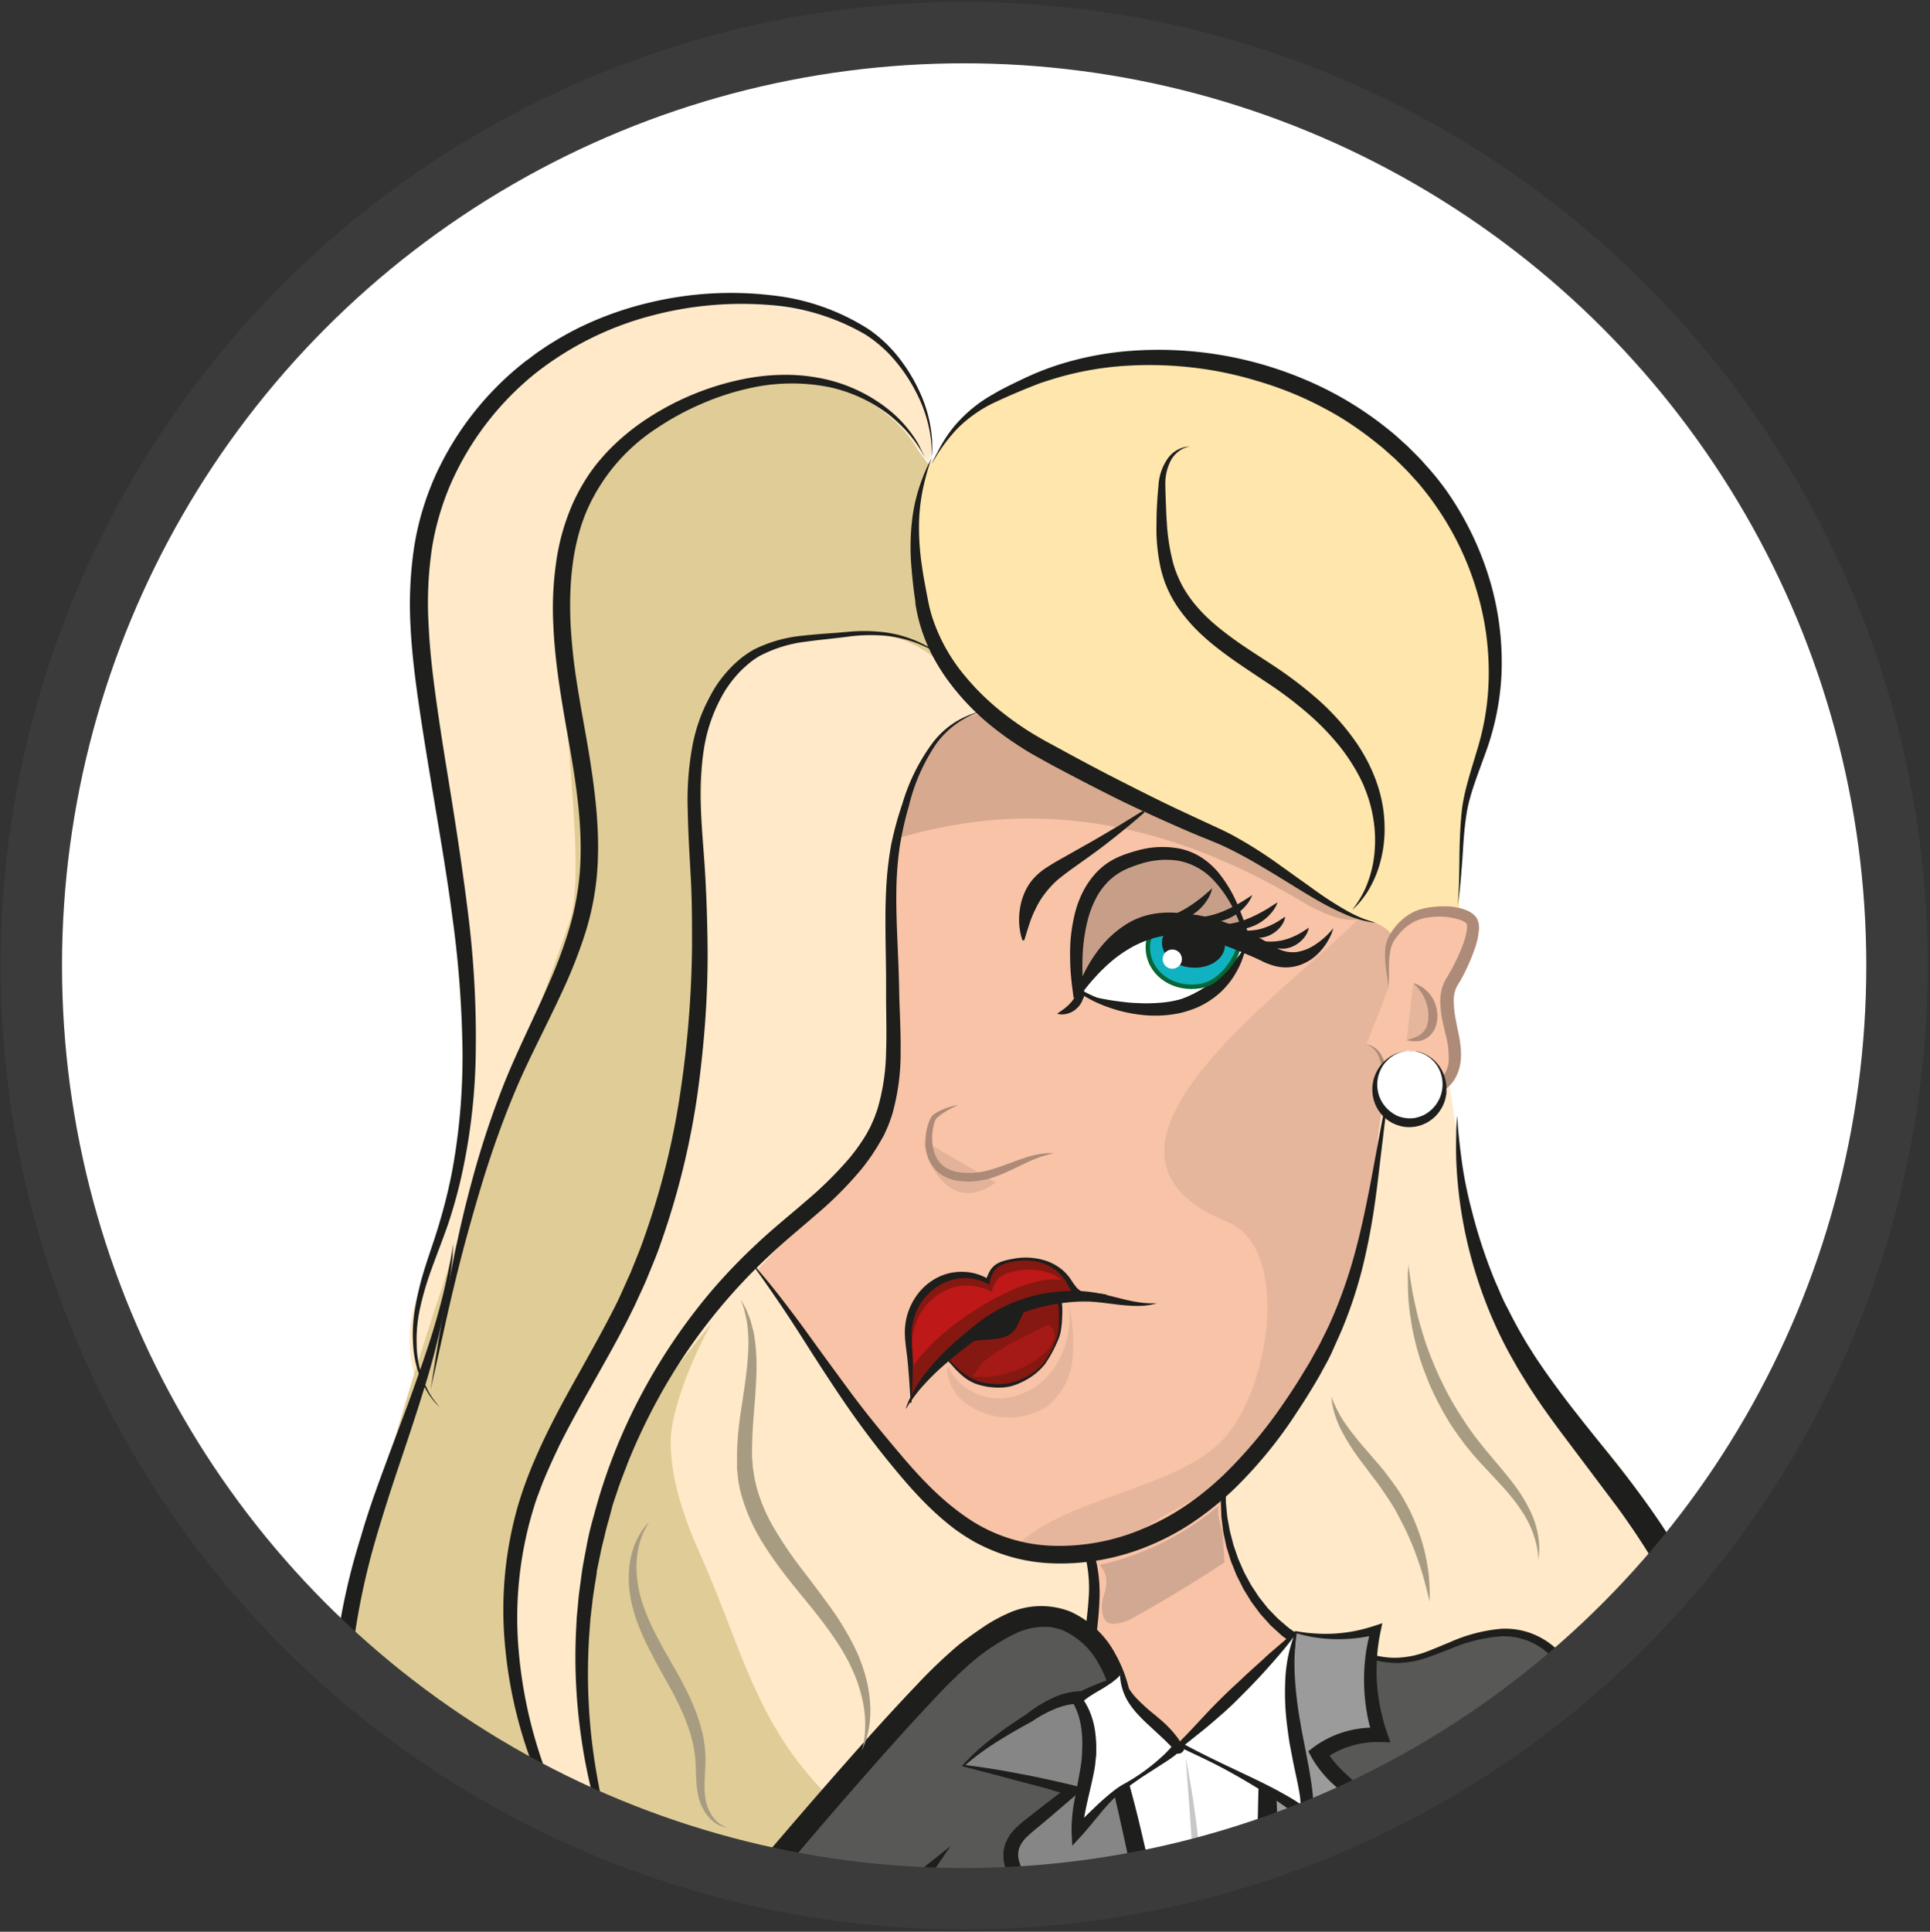 <svg xmlns="http://www.w3.org/2000/svg" viewBox="0 0 377.25 377.5"><rect x="0" y="0" width="377.25" height="377.5" fill="#333333" stroke="none"/><defs><clipPath id="a"><circle cx="188.46" cy="188.71" r="182.34" fill="none"/></clipPath></defs><title>Donna_Vektoren</title><circle cx="188.46" cy="188.71" r="182.34" fill="#fff"/><g clip-path="url(#a)"><path d="M445 316.29c-.72-3.57-6.68-4.47-9.5-5.42-7.2-2.42-14.51-4.72-21.91-6.45-8-1.88-12.5-1.81-20.17.39-5.92 1.69-11.82 3.45-17.73 5.19-2.6.77-6 1.18-8.14 2.87-4.66 3.73-3.27 16.73-3.62 22.06-5.16-.8-9.95-1.69-11.13 3.79-.89 4.13.27 9.1 0 13.36a52.78 52.78 0 0 1-2.17 11.3c1.79-.08 7.62-1.33 8.73-.38 2.11 1.81-.16 9.2-.65 12q-1.57 9.13-3.18 18.25l-2.82 16.27c-.77 4.45-.61 14.61-4.43 17.21-1.29-5.61-3.88-10.72-6.48-15.81-.82-1.6-2.59-3.92-2.93-5.77-.55-3 .44-3 2.36-5.63 5.87-8.2 9.15-17.33 7.46-27.35-3.54-20.95-6.58-43.94-15.82-63.24-6.71-14-17.5-25.26-26.62-37.65a100.38 100.38 0 0 1-19.69-53.45c0 1.13-.13 2.26-.17 3.39-.38-2.55-1.44-5.7-1.24-8.25.13-1.71 1.22-2.5 1.79-4.31 1-3.19-.22-6.46-.66-9.6-.71-5 1.13-7.32 3-11.84.73-1.79 2.29-5 1.51-7-1-2.63-3.07-2.25-3.82-4.6-1.06-3.33.71-11 1.13-14.31.85-6.77 3.85-12.74 5.54-19.3a55.54 55.54 0 0 0-3.85-37C279.53 83.16 256.52 70 233 68.39c-19-1.28-40.12 4.87-49.64 22.35a4.62 4.62 0 0 1 .46-1.48l-.61 1.26q-1.31-1.72-2.53-3.51c2.4 2.49 1.26 1.29 2.51 3.1a9.58 9.58 0 0 0 .62-3.42 18.68 18.68 0 0 1 0 2.56c1.6-14.46-10.18-26.14-23.07-30-16.14-4.84-35.06-1.75-49.49 6.63a59.28 59.28 0 0 0-25.42 29.34C79.7 110.94 82 127.82 84.6 144c2.72 17.27 6.21 34.45 7.13 51.95 1 18.12-1.63 34.17-6.9 51.42A78.5 78.5 0 0 0 82 257.95c-.57 3.69.77 7 .61 10.6-.35 7.53-5.4 16.61-7.89 23.7-5.12 14.55-9.26 30.13-7.39 45.68 3.63 30.28 31.24 53.76 62 50.69-7 8.52-13.93 17.08-20.7 25.77-5.5 7.06-13.05 14.74-11.74 24.45 1.61 12 13 20.91 21 29.1l6.74 6.86c1.93 2 9.17 7.15 9.65 9.83.78 4.32-6.22 5.54-1.56 9.88 5.39 5 12.26 7.54 17.21 13.4l3-5.46c2.5 2.47 12.25 19 17.46 11.84-6 21.15-1.86 43.57 6.67 63.41a160.13 160.13 0 0 0 18.25 31.49c6.81 9.26 14.86 20 24.61 26.22q-1.55-1.12.35-.38 2 .22.18.52c-1.06.43-2.21.67-3.29 1a90.64 90.64 0 0 0-11 4.32 81.67 81.67 0 0 0-18.15 11.78 58.47 58.47 0 0 0-15.2 20.88c9.86-6.89 19.7-14.22 30.83-19-5.76 7.06-6.62 15.06-6 23.81 6.61-9.75 13.79-19.46 23.77-26 .25 11.14 1.58 22.61-.8 33.63-1.08 5-4.41 9.9-5.9 14.06-2.87 8-1.42 17.92-5.54 25.38 3.55.52 4 .74 4.84-3.06a31.63 31.63 0 0 0 .35-9c1.13 4 5.28 14.26 9.79 15.5 6 1.67.55-8.11.08-10.73-1.39-7.71 3-13.94 4.55-21.2.7-3.26-.27-6.19.09-9.11.32-2.62 1.77-5.25 2.12-8 .57-4.4.68-8.9 1-13.32.21-2.88.44-5.76.59-8.64.11-2 .15-3.93.23-5.89.18-4.71.22-5.51 5.23-6.59-.45 6.37-4.1 11.57-4.16 18.2a158.28 158.28 0 0 1-1.52 23.88c-1 6.44-3 12.64-3.86 19.17-.92 7 .74 14.22-1.45 21.11 1.06.18 5.48 1.66 6.44 1.08 2.14-1.29 1-12.34.76-14.45 3 6.14 8.59 10.51 14.56 13.59 2.25 1.16 14 7.41 9.53.88-1.79-2.61-6.43-3.45-8.66-5.54-2.6-2.44-3.73-6.61-5.1-10-1.45-3.57-2.81-7.18-4-10.83-1.55-4.62-1.51-4.91-.65-8.95.79-3.72 4.05-49.41 7.72-49.41 0-25.91-4.63-53.21 7-77.62 2.6-5.47 6-10.6 7.78-16.44 2.45-8.13 1.65-16.76-.9-24.76a128.76 128.76 0 0 0-10.24-23c-1.13-2-6.3-13.67-6.8-13.91-3.53-8.5-.24-18 3.2-25.75 2.33-5.28 5.33-14.41 9.69-18s11.72-5.29 16.93-7.25a313.69 313.69 0 0 0 32.09-13.69c1.65-.84 5.8-3.67 7.52-3.69 2.33 0 5.13 5.4 6.82 7.77 4 5.68 8.4 11.35 11.84 17.43 2.24 4 3.48 9.47 7.94 11.57 4.86 2.28 10.26-.49 13.54-4.16 5-5.62 10.13-14.55 12.06-21.88 2.59-9.83 3.29-20.45 4.78-30.51l2.76-18.66 1.58-10.54c.28-1.85.25-6.61 1.28-8.11 1.3-1.89 4.86-1.51 7.56-1.8-.63-5.19-3.69-19.5 3.56-19.87-4.54-1.3-9.44-3.2-14.31-4.41 2.43-8.74 18-1.22 24.33-1.7-.49 2.56-2.43 5.66.45 7.48s5-.42 6.05-2.92c3.72 5.44 7-1.84 6.53-5.66 3.8 3.12 9.19 2.67 12.91-.31-9.62-4.27-14.23-11.16-17.29-20.91 7.85.52 13.75 4.09 20.94 6.81 3.28 1.22 18.26 4.22 17.75-3.32zM258.74 550.67a47.63 47.63 0 0 1-2.07 4.67c.72-1.55 1.42-3.11 2.07-4.67zm124-226.73c-4.51-2.49 1.43-6.83 4.14-7.36 3-.6 2.38-.45 4.21 2.45 1.3 2.06 2.53 4.16 3.7 6.3-3.47-.39-8.9.36-12.05-1.38zm-196 157c-1.66-.74-1.66-4.8-3.57-5.88-5-2.78-8.93 5.41-10.95 8.5.4-4.83 1.77-10.11 5.61-13.39 2.4-2 4.49-2 7.33-2.74.57-.14 2.17.75 2.67.21 4-4.34-4-6-6.42-5.76a17.61 17.61 0 0 0-10.75 6.12c-4.17 4.85-4.47 10.41-4.38 16.55 0 1.91 1 6.33-.8 7.44s-4.44-2.89-4.45-4.32c0-1.62 2.29-4.31 3.1-5.85-4.13-2-16.19-6.38-13.1-11.92-.6.65-1.68 1.89-2.23 2.36a75.46 75.46 0 0 0-24-30.44c-6.47-4.85-4.17-5.2.79-11.75a467.1 467.1 0 0 1 48.49-54.29c-3.46 8.31-3.13 17.91 3.11 24.85a26.11 26.11 0 0 0 8.24 5.95c1.47.7 3.28 1 4.7 1.8 3.42 1.82 2.78 1.88 4.18 5.86 1.87 5.34 4 10.58 6.14 15.83q2.28 5.67 4.56 11.35c3.31 8.28 8.61 17.92 9.75 26.84.4 3.12.73 3.16-2.4 4.85a47 47 0 0 1-7.68 3.18c-5.86 1.94-11.9 3.22-17.9 4.64-.03.07 4.68-1.06 0 .07zm75.78-224.86q1.14-2.77 2.17-5.57a30.38 30.38 0 0 1-2.17 5.57c.8-1.82.12-.08.04.03zm-133 132c-.08-.16 0 0 0 0l.06.06zm208.06 14.54l1.6-1.78q-1 3.38-1.6 1.78c.6-.52.11.16.06.06zM160.29 60.85c-3.31-.69-6.66-1.17-10-1.53a51.8 51.8 0 0 1 10 1.53c-3.22-.67-2.53-.65 0 0zm-30.64 327.29c1.39-1.51.06 0 0 0 .18-.14.03 0 0 0zM252 507.36l-1.07-2.56a27.26 27.26 0 0 1 1.07 2.56c-.41-.86-.33-.73 0 0z" fill="#fff" stroke="#fff" stroke-linecap="round" stroke-linejoin="round" stroke-width="14.678"/><path d="M148.69 228.07L127.17 248c-7.65 7.09-15.53 14.48-19.56 24.1-2.83 6.74-3.58 14.14-4.23 21.41-1.62 18-2.71 36.89 4.35 53.56 5.32 12.55 6 38.74 20 41.33 9.28-7.76 53.87-37.29 80-69.87 4.52-5.64 5.06 10.23 10.28 5.22 10.23-9.81 9.94-26 8.94-40.08-.17-2.4-.39-4.93-1.76-6.91-2.38-3.42-7.13-3.89-11.23-4.64a44.54 44.54 0 0 1-33.1-27.73c-1-2.66-1.8-5.54-3.86-7.49s-4.6-2.51-7.16-3.14l-24-5.92" fill="#ffe9c9"/><path d="M144.39 249.73c-10.35 11-25.11 33.49-28.8 48.17-1.26 5-1.09 10.23-1.8 15.34-3.43 24.6 4.2 52.37 14.15 75.11 3.12-3.37 7.59-8.29 10.68-11.69 10-11 13.39-16.58 22.9-26-13.91-14.14-16.52-28.66-24.58-46.75-3.17-7.11-5.88-14.64-5.84-22.42s8.33-27.11 14.86-31.35" fill="#e0cc96"/><path d="M362.17 336.25l1.59-17.48c.16-1.75.39-3.65 1.63-4.88a7.62 7.62 0 0 1 3.45-1.64l23.16-6.5a50 50 0 0 1 8.74-1.89c6.44-.61 32.57 8 39.26 10.69a2.93 2.93 0 0 1 2 1.67c.26 1.05-.68 2-1.62 2.55-3.66 2.14-8.29 1.83-12.32.52s-7.71-3.5-11.66-5.05a39.63 39.63 0 0 0-35.21 3.36c-1.33.85-2.72 1.94-3 3.5-.28 1.76 1.07 3.45 2.7 4.18a13.54 13.54 0 0 0 5.26.77 89.12 89.12 0 0 1 14.18 1.47c1.82.34 4.13 1.45 3.71 3.25a3.12 3.12 0 0 1-1.6 1.79c-3.64 2.19-8.17 2.35-12.38 1.79s-8.33-1.77-12.57-2.12a6.77 6.77 0 0 0-3.13.29c-2.4 1-3.11 4-3.5 6.56q-4.08.05-8.14.47a4.62 4.62 0 0 1-1.25-4.69" fill="#f8c3a6"/><path d="M362.17 336.25q.5-7.57 1.05-15.13c.1-1.26.16-2.51.31-3.8a6.46 6.46 0 0 1 1.49-3.71 7.72 7.72 0 0 1 3.55-1.84l3.63-1.09 14.55-4.27 7.29-2.12c1.23-.34 2.47-.66 3.74-.92.63-.13 1.28-.24 1.92-.33l.49-.06h1.5a43.16 43.16 0 0 1 7.73 1.11q3.74.81 7.41 1.83c4.9 1.34 9.74 2.84 14.56 4.42 2.41.79 4.81 1.6 7.21 2.48l1.8.67a5.66 5.66 0 0 1 2.05 1.21 2.79 2.79 0 0 1 .77 1.44v.38a2.53 2.53 0 0 1 0 .46 2.9 2.9 0 0 1-.21.78 4.54 4.54 0 0 1-1.69 1.92 13.6 13.6 0 0 1-8 1.93 23.86 23.86 0 0 1-7.75-1.8c-2.43-1-4.71-2.11-7-3.15-1.13-.51-2.26-1-3.39-1.43s-2.35-.79-3.5-1.12a38.69 38.69 0 0 0-14.57-.9 39.36 39.36 0 0 0-7.17 1.6 38.74 38.74 0 0 0-6.71 3 16.53 16.53 0 0 0-2.93 1.95 2.47 2.47 0 0 0-1 2.31 3.42 3.42 0 0 0 1.72 2.14 7.7 7.7 0 0 0 3.18.77l3.8.02q1.92.1 3.82.29 3.82.37 7.59 1.06a19.1 19.1 0 0 1 2 .42 7.45 7.45 0 0 1 2 .89 3.53 3.53 0 0 1 1.54 1.93 2.77 2.77 0 0 1-.63 2.55 5.92 5.92 0 0 1-1.76 1.29 14.38 14.38 0 0 1-1.84.83 17.12 17.12 0 0 1-3.87.89c-5.27.6-10.32-.86-15.2-1.86-1.23-.25-2.46-.46-3.7-.6a6.65 6.65 0 0 0-3.49.22 4.63 4.63 0 0 0-2.27 2.55 15.73 15.73 0 0 0-1 3.58v.25h-.24c-2.71 0-5.42.09-8.13.3h-.06a4.68 4.68 0 0 1-1.17-4.78 4.56 4.56 0 0 0 1.34 4.6h-.1c2.7-.35 5.42-.55 8.14-.63l-.29.25a16.35 16.35 0 0 1 .87-3.76 5.42 5.42 0 0 1 2.56-3.05 7.47 7.47 0 0 1 4-.44c1.28.1 2.55.27 3.81.47 2.51.4 5 .94 7.45 1.29a26.4 26.4 0 0 0 7.36.16 15.55 15.55 0 0 0 3.49-.88 12.46 12.46 0 0 0 1.6-.77 4.37 4.37 0 0 0 1.27-.95c.54-.68.33-1.29-.59-1.88a5.69 5.69 0 0 0-1.5-.63c-.48-.14-1.16-.23-1.76-.33q-3.7-.6-7.45-.88-1.87-.14-3.74-.2c-1.24-.05-2.48 0-3.81-.1a9.82 9.82 0 0 1-4.12-1 5.61 5.61 0 0 1-2.85-3.63 4.19 4.19 0 0 1 .26-2.53 5.73 5.73 0 0 1 1.38-1.9 18.29 18.29 0 0 1 3.34-2.29 41.07 41.07 0 0 1 7.11-3.2 41.76 41.76 0 0 1 7.6-1.76 41.16 41.16 0 0 1 15.52.84c1.28.36 2.57.72 3.73 1.17s2.43 1 3.61 1.48c2.33 1.07 4.55 2.23 6.83 3.14a21.33 21.33 0 0 0 6.93 1.68 11.24 11.24 0 0 0 6.53-1.47 2.27 2.27 0 0 0 .82-.85.5.5 0 0 0 0-.13v-.12a.4.4 0 0 0-.12-.2 11.62 11.62 0 0 0-3-1.33c-2.35-.88-4.73-1.7-7.12-2.5-4.78-1.6-9.58-3.13-14.42-4.5-2.42-.68-4.84-1.35-7.28-1.93a42.43 42.43 0 0 0-7.23-1.23h-.95l-.84.09c-.61.07-1.21.16-1.82.27-1.21.22-2.42.5-3.64.81l-7.32 2-14.65 3.91-3.67 1a6.83 6.83 0 0 0-3.17 1.46 5.63 5.63 0 0 0-1.37 3.18c-.19 1.21-.29 2.49-.44 3.74q-.82 7.44-1.72 14.97z" fill="#1e1e1c"/><path d="M288 243.31c1.19 5.07 3.52 9.63 5.73 14.34 4.37 9.34 11.6 16.76 18.8 24.14s12.8 17.9 16.12 27.46c3.44 9.93 5.9 18.81 9.34 28.74 3.83 11.06 4.83 23.4 7.56 34.78a32.36 32.36 0 0 1 1.23 10.56c-.41 4.28-2.36 8.26-4.71 11.86-8.15 12.43-21.12 20.88-34.51 27.33s-42 16.72-55 23.92c5.69-4 9.6-19.89 13.4-25.75s13-10.26 11.32-17c-2.46-9.66-2.68-13-10.08-19.67-13.67-12.35-23.6-29.18-26.11-47.43-1.15-8.34-.77-16.81-.39-25.23.43-9.49-7-19.09-6.58-28.57.11-2.5 8.12-5 9.26-7.2 1.38-2.72 4-4.51 6.43-6.41 8.35-6.61 13.94-16.1 16.92-26.32 2.4-8.23-2.87-27.85 3.28-33.81 3.79-3.67 10.89-3.09 11.6-8.32" fill="#ffe9c9"/><path d="M242.06 279.53c-6.61 14.05-1.4 32.59 11.56 41.14.29 6.76-4.92 12.35-9.76 17.07-1.58 1.54-3.24 3.13-5.35 3.79-1.88.59-3.9.37-5.85.64-2.61.36-5.08 1.58-7.71 1.67-5.1.18-9.51-4.08-11.17-8.9s-1.18-10.09-.57-15.15 1.3-10.27 0-15.21c-.46-1.8-1.16-3.8-.22-5.4a6 6 0 0 1 2.11-1.86l25.57-16.26" fill="#f8c3a6"/><path d="M242.06 279.53l-1 2.72-.73 2.75-.49 2.83-.23 2.86v2.86l.27 2.84.51 2.81.72 2.75.92 2.68 1.14 2.6 1.35 2.49 1.55 2.36 1.75 2.21 1.94 2 2.12 1.83 2.28 1.61.45.32v.51a14.6 14.6 0 0 1-.42 4.2 17.65 17.65 0 0 1-1.52 3.88 32.21 32.21 0 0 1-4.76 6.55c-.89 1-1.82 1.94-2.75 2.87a35.4 35.4 0 0 1-3 2.75 10.29 10.29 0 0 1-3.91 2 22.09 22.09 0 0 1-4.14.42 14.73 14.73 0 0 0-1.82.2c-.54.1-1.16.25-1.76.42-1.22.34-2.49.76-3.9 1a10.18 10.18 0 0 1-2.2.18H224l-.58-.06a7 7 0 0 1-1.13-.2 11.74 11.74 0 0 1-4-1.79 15.49 15.49 0 0 1-5.29-6.55 17.74 17.74 0 0 1-.71-2c-.2-.67-.36-1.38-.49-2a25.38 25.38 0 0 1-.41-4.08 54.49 54.49 0 0 1 .53-8c.33-2.6.68-5.16.85-7.71a26.85 26.85 0 0 0-.41-7.51 20.8 20.8 0 0 1-.74-4 4.59 4.59 0 0 1 .54-2.31 5 5 0 0 1 1.59-1.67c2.28-1.45 4.47-2.75 6.7-4.14s4.47-2.69 6.71-4l6.72-4c2.23-1.35 4.5-2.65 6.75-4-2.15 1.48-4.29 3-6.46 4.42l-6.49 4.38c-2.17 1.45-4.32 2.93-6.5 4.37s-4.41 2.88-6.48 4.3a2.8 2.8 0 0 0-1.34 2.63 20.2 20.2 0 0 0 .82 3.63 28.81 28.81 0 0 1 .72 8c-.08 2.67-.43 5.29-.7 7.86a52.26 52.26 0 0 0-.38 7.64 24.34 24.34 0 0 0 .42 3.69c.12.62.26 1.17.43 1.76a15.09 15.09 0 0 0 .62 1.71 13 13 0 0 0 4.44 5.45 8.47 8.47 0 0 0 6.48 1.44c1.17-.2 2.38-.59 3.67-.94.66-.18 1.3-.34 2-.47a17.37 17.37 0 0 1 2.07-.21 20.73 20.73 0 0 0 3.64-.33 7.75 7.75 0 0 0 3-1.54 35.06 35.06 0 0 0 2.79-2.54c.93-.9 1.84-1.8 2.71-2.74a30 30 0 0 0 4.53-6 13.84 13.84 0 0 0 1.84-6.92l.47.83-2.39-1.81-2.19-2-2-2.22-1.77-2.39-1.55-2.53-1.33-2.65-1.1-2.74-.87-2.82-.62-2.88-.36-2.92-.12-2.93.13-2.93.39-2.9.65-2.85.94-2.76z" fill="#1e1e1c"/><path d="M210.15 352.49a479.76 479.76 0 0 1 22.21 65.85c8.36-6 12.47-16.33 14.86-26.36a120.14 120.14 0 0 0 3-36 8.43 8.43 0 0 0-1.37-4.81 8.67 8.67 0 0 0-2.27-1.79l-11.26-7a9 9 0 0 0-4.17-1.7 8.39 8.39 0 0 0-4.09 1.2 61.77 61.77 0 0 0-16.64 12.37" fill="#fff"/><path d="M253.09 320c11.65.65 15.66 7.3 26.54 3.09 5.6-2.17 11.46-5 17.32-3.74 8.71 1.89 13 11.68 15 20.36 5.71 24.35 12.58 42 23 64.71 3.68 8.07 8.77 15.69 10.28 24.43 3.13.55 4.85-3.46 5.4-6.59l8.78-49.87c.79-4.48 1.48-9.47-1-13.27l15.4-1.12c-2.14 10.91-9.86 67.77-11.08 72.65-1.46 5.87-7.37 14.48-9.93 18.89s-7.8 7.94-12.64 6.31c-4.56-1.54-5.55-7.21-8.11-11.29-12.65-20.14-32.63-41.83-40.31-65.35-.6 4.93 7.68 23.52-12.18 28.38-5.92 1.45-36.68 53.76-38.88 68.43L215 474.74c.62-9.38-19.69-53.4-23-66.55-20.2-4.54-26.51-21.44-13.66-39.46-21.54 16.68-44.56 45-60.82 66.86a4.74 4.74 0 0 0-1 2c-.3 1.82 1.47 3.23 3 4.27a72.82 72.82 0 0 1 26.22 32.58 56.72 56.72 0 0 0-10 10.41l-26-26.59c-7-7.17-14.6-16.49-11.68-26.08.93-3 2.85-5.67 4.74-8.24 14.71-20 74-91.71 86.25-101.1 4.63-3.56 9.84-7.3 15.67-6.92 8.11.53 13.59 9 14.68 17s-.83 16.21-.63 24.33c.33 13.28 6.24 25.69 9.83 38.48 3.3 11.77 4.66 24 6 36.12a276.93 276.93 0 0 0 12.06-76.25c.19-11.36-.13-23.47 5.84-33.14.67-1.09 1.39-2.6.49-3.51" fill="#585857"/><path d="M253.11 319.79a36.18 36.18 0 0 1 10.29 2.07c3.3 1.1 6.61 2.29 10 2.08a17.93 17.93 0 0 0 5-1c1.59-.57 3.21-1.3 4.83-1.94a31.32 31.32 0 0 1 10.31-2.71 14.93 14.93 0 0 1 5.44.78 15.17 15.17 0 0 1 4.78 2.74 24.89 24.89 0 0 1 6.31 8.76 53.54 53.54 0 0 1 3.31 10.11c.84 3.39 1.7 6.74 2.66 10.08q2.81 10 6.38 19.82c2.36 6.53 5 13 7.77 19.33 1.38 3.19 2.81 6.36 4.26 9.52s2.87 6.3 4.48 9.36 3.24 6.19 4.69 9.46a45 45 0 0 1 3.31 10.32l-1.37-1.38a1.34 1.34 0 0 0 1-.21 3.56 3.56 0 0 0 1-1.13 11.09 11.09 0 0 0 1.34-3.71l1.57-9.05 3.14-18.16 3.14-18.16.79-4.54c.26-1.51.49-3 .62-4.4a17.47 17.47 0 0 0-.07-4.15 8.79 8.79 0 0 0-1.29-3.53l-1.73-2.69 3.18-.24 15.39-1.16 2.51-.19-.46 2.5c-.75 4-1.38 8.21-2 12.35l-1.87 12.44-3.68 24.91-1.89 12.46-1 6.24c-.19 1.06-.34 2.07-.56 3.16l-.17.83c0 .16 0 .23-.11.46l-.11.38c-.08.26-.14.49-.23.76l-.3.83a44.82 44.82 0 0 1-2.8 5.93c-1 1.88-2.13 3.7-3.25 5.5s-2.26 3.57-3.32 5.32c-.25.42-.55.93-.9 1.42a16 16 0 0 1-1.07 1.37 16.46 16.46 0 0 1-2.53 2.37 12.41 12.41 0 0 1-6.57 2.6 9.26 9.26 0 0 1-3.71-.51l-.37-.14-.47-.21a8.3 8.3 0 0 1-.84-.47 8.75 8.75 0 0 1-1.45-1.19 19.34 19.34 0 0 1-3.51-5.77c-.44-1-.85-1.9-1.31-2.79a22.6 22.6 0 0 0-.71-1.29l-.87-1.33c-4.45-7-9.39-13.82-14.26-20.67s-9.71-13.74-14.06-21a112.46 112.46 0 0 1-10.84-22.89l1.58-.15a15.6 15.6 0 0 0 .26 3.35c.17 1.17.37 2.36.52 3.56a33.86 33.86 0 0 1 .28 7.32 16.47 16.47 0 0 1-2.19 7.1 14.92 14.92 0 0 1-5.36 5.17 22.25 22.25 0 0 1-3.36 1.54c-.58.2-1.16.42-1.75.57l-.88.24-.22.06h-.16l-.21.07-.12.07a12.32 12.32 0 0 0-2.45 2.24c-.78.87-1.53 1.79-2.25 2.73-2.9 3.76-5.53 7.74-8.1 11.75s-5 8.12-7.38 12.26-4.67 8.33-6.87 12.56-4.27 8.58-6.27 12.93c-1 2.17-1.88 4.37-2.7 6.59a37.37 37.37 0 0 0-1.93 6.73l-.11.68h-.69L215 475.59h-.84v-.87a16.9 16.9 0 0 0-.53-4.12c-.32-1.4-.71-2.8-1.13-4.2-.85-2.79-1.81-5.56-2.8-8.31-2-5.51-4.16-11-6.34-16.43l-6.58-16.38c-1.08-2.74-2.16-5.48-3.19-8.25s-2-5.55-2.83-8.49l1 .93c-1.08-.26-2.16-.51-3.22-.85a32.84 32.84 0 0 1-3.16-1.12c-.52-.2-1-.43-1.54-.68s-1-.48-1.51-.76-1-.54-1.47-.85-1-.6-1.42-.94a16.45 16.45 0 0 1-1.36-1 16.62 16.62 0 0 1-1.29-1.13 21.8 21.8 0 0 1-2.31-2.55c-.36-.45-.67-.94-1-1.41s-.6-1-.88-1.5a20.5 20.5 0 0 1-1.35-3.2 14.66 14.66 0 0 1-.47-1.67 16.65 16.65 0 0 1-.33-1.7 23 23 0 0 1-.25-3.45c0-.57 0-1.15.07-1.72l.19-1.71.3-1.68.4-1.66.49-1.63.58-1.59c.42-1 .87-2.08 1.37-3.08.24-.51.52-1 .78-1.49s.54-1 .84-1.45c.56-1 1.2-1.88 1.82-2.8l2.32 2.23-3.38 2.74c-1.13.91-2.2 1.89-3.31 2.83s-2.18 1.93-3.25 2.91-2.15 2-3.19 3l-3.14 3-3.09 3.07c-2 2.09-4 4.2-6 6.35-7.91 8.58-15.41 17.56-22.64 26.75q-5.43 6.89-10.67 13.93l-1.31 1.76a6.47 6.47 0 0 0-.89 1.35V437.72v.33a.07.07 0 0 0 0-.06 1.07 1.07 0 0 0 .11.29 3.91 3.91 0 0 0 1 1.05q.34.29.75.57l.9.63 1.8 1.28c1.22.92 2.43 1.86 3.57 2.83a75.07 75.07 0 0 1 21.13 29l.59 1.44-1.34.92a54.6 54.6 0 0 0-9.64 10l-1.49 2-1.76-1.79-15.43-15.71-7.68-7.76-3.87-3.95c-1.3-1.35-2.57-2.74-3.8-4.2a41.52 41.52 0 0 1-6.33-9.73 22.21 22.21 0 0 1-1.77-5.86 17.43 17.43 0 0 1 .23-6.3 19.34 19.34 0 0 1 2.37-5.7 57.07 57.07 0 0 1 3.26-4.73c2.19-2.95 4.47-5.9 6.73-8.79q6.81-8.7 13.77-17.24t14-17c9.42-11.29 18.93-22.49 28.64-33.54 4.87-5.52 9.77-11 14.88-16.35a99.23 99.23 0 0 1 8.16-7.81c1.49-1.18 3-2.27 4.59-3.35a30.66 30.66 0 0 1 5.14-2.89 15.53 15.53 0 0 1 12.26-.34 18.76 18.76 0 0 1 8.78 8.31 26.19 26.19 0 0 1 2.29 5.47 25.44 25.44 0 0 1 .67 2.89c0 .24.08.49.12.74l.06.4v.34c0 .47.11.89.14 1.39a68.5 68.5 0 0 1-.27 11.34c-.31 3.68-.68 7.28-.64 10.82v1.31l.06 1.38c.06.9.16 1.74.23 2.62.23 1.76.5 3.53.87 5.28 1.45 7 3.94 13.9 6.22 20.92a135.39 135.39 0 0 1 5.23 21.61c1.19 7.31 1.95 14.64 2.7 21.94l-2.58-.24c.69-2.29 1.41-4.57 2.05-6.88s1.27-4.61 1.89-6.92 1.17-4.64 1.69-7 1-4.67 1.53-7 .93-4.7 1.33-7.06.79-4.72 1.16-7.09.7-4.74 1-7.12.56-4.76.81-7.14.46-4.77.61-7.16.31-4.78.43-7.18.2-4.79.25-7.19.11-4.81.22-7.22a70.59 70.59 0 0 1 1.89-14.36 37.2 37.2 0 0 1 2.49-6.83 35.47 35.47 0 0 1 1.76-3.18 6.09 6.09 0 0 0 .72-1.56 1.5 1.5 0 0 0-.27-1.48l.31-.3a2 2 0 0 1 .42 1.89 6.56 6.56 0 0 1-.74 1.72 34.84 34.84 0 0 0-1.65 3.17 36.49 36.49 0 0 0-2.27 6.75 71.43 71.43 0 0 0-1.52 14.22c-.06 2.39-.06 4.79-.07 7.2s-.05 4.82-.1 7.22-.15 4.82-.29 7.22-.3 4.81-.46 7.22-.4 4.81-.67 7.2-.55 4.79-.84 7.19-.66 4.78-1.06 7.16-.81 4.76-1.23 7.13-.91 4.74-1.43 7.1-1.06 4.71-1.6 7.06-1.16 4.69-1.8 7-1.3 4.65-2 7l-1.8 6.3-.7-6.56c-.86-7.29-1.72-14.56-3-21.73-.64-3.58-1.38-7.15-2.28-10.65s-2-7-3.13-10.44c-2.31-6.92-4.91-13.87-6.51-21.22-.4-1.84-.71-3.7-1-5.57-.09-1-.21-1.93-.28-2.87l-.08-1.37v-.69-.75c-.07-3.81.28-7.53.55-11.16a65.54 65.54 0 0 0 .17-10.66c0-.42-.1-.9-.15-1.35V332.92c0-.21-.06-.42-.1-.62a21.63 21.63 0 0 0-.6-2.46 22.34 22.34 0 0 0-2-4.64 14.87 14.87 0 0 0-6.93-6.55 10.31 10.31 0 0 0-2.19-.63c-.19 0-.3-.06-.56-.08h-.6a11.07 11.07 0 0 0-1.16 0 13.4 13.4 0 0 0-4.63 1.17 40.76 40.76 0 0 0-8.73 5.69 96.76 96.76 0 0 0-7.66 7.5c-5 5.3-9.87 10.77-14.69 16.29-9.63 11-19.07 22.27-28.42 33.57s-18.64 22.66-27.68 34.18c-2.27 2.89-4.48 5.75-6.67 8.7s-4.2 5.72-4.84 8.72a14.94 14.94 0 0 0 1.19 9.32 37.13 37.13 0 0 0 5.62 8.67c1.13 1.36 2.34 2.69 3.57 4l3.82 3.94 7.68 7.9 15.35 15.79-3.24.22a58.83 58.83 0 0 1 10.44-10.77l-.63 2.43A71 71 0 0 0 124 447.81c-1.09-.93-2.2-1.8-3.31-2.65l-1.78-1.28-.9-.64c-.33-.23-.66-.49-1-.77a7.65 7.65 0 0 1-1.9-2.26 4.84 4.84 0 0 1-.53-1.8v-1.22l.05-.24a4.41 4.41 0 0 1 .14-.45 9.26 9.26 0 0 1 1.44-2.37l1.33-1.76c3.54-4.7 7.13-9.36 10.82-13.95 7.36-9.19 15-18.18 23-26.78 2-2.16 4.07-4.27 6.14-6.37l3.14-3.12 3.21-3.06c1.06-1 2.17-2 3.26-3s2.19-2 3.33-2.94 2.23-1.94 3.4-2.86l3.48-2.77 8.5-6.77-6.18 9c-.59.86-1.19 1.71-1.73 2.59-.28.44-.55.88-.79 1.33s-.52.9-.74 1.36c-.48.91-.9 1.85-1.3 2.8l-.54 1.44-.46 1.46-.38 1.48-.29 1.49-.19 1.5c0 .5-.07 1-.08 1.5a20 20 0 0 0 .18 3 13.85 13.85 0 0 0 .26 1.47 12 12 0 0 0 .38 1.44 17.61 17.61 0 0 0 1.12 2.76c.23.44.49.87.74 1.3s.54.84.85 1.23a19 19 0 0 0 2 2.26 21.77 21.77 0 0 0 2.32 2c.4.31.83.59 1.26.86s.87.54 1.32.79.9.49 1.37.71.93.45 1.41.64a30.27 30.27 0 0 0 2.91 1.08c1 .32 2 .58 3 .84l.77.19.19.74c.7 2.75 1.67 5.53 2.65 8.28s2 5.5 3.07 8.24l6.38 16.45c2.12 5.49 4.22 11 6.18 16.57 1 2.79 1.91 5.59 2.74 8.44a70.4 70.4 0 0 1 1.11 4.33 18.25 18.25 0 0 1 .52 4.61l-.81-.9 25.64 1.36-.8.65a38.66 38.66 0 0 1 2-7c.85-2.26 1.78-4.47 2.77-6.66 2-4.38 4.11-8.67 6.34-12.91q6.7-12.72 14.39-24.87c2.57-4 5.21-8 8.14-11.88.74-1 1.49-1.9 2.31-2.81a12.87 12.87 0 0 1 2.84-2.55l.28-.14.22-.08.17-.05h.11l.21-.06.84-.24c.57-.14 1.11-.35 1.66-.54a20.88 20.88 0 0 0 3.14-1.45 13.3 13.3 0 0 0 4.83-4.69 15 15 0 0 0 1.93-6.5 32.37 32.37 0 0 0-.34-7c-.16-1.17-.36-2.34-.55-3.53a16.39 16.39 0 0 1-.3-3.78l.3-3.95 1.28 3.79a89.23 89.23 0 0 0 4.8 11.5c1.86 3.73 3.93 7.35 6.13 10.9 4.4 7.1 9.31 13.88 14.27 20.65s10 13.49 14.63 20.58c2.6 3.51 3.63 8.09 6.14 10.58a5.89 5.89 0 0 0 1 .78 5.49 5.49 0 0 0 .54.29l.25.11.37.14a6.44 6.44 0 0 0 2.49.28 9.44 9.44 0 0 0 4.92-2.09 13.38 13.38 0 0 0 2-2 12.86 12.86 0 0 0 .85-1.13c.25-.37.48-.77.76-1.25 1.08-1.86 2.18-3.63 3.24-5.42s2.1-3.58 3.06-5.4a41.75 41.75 0 0 0 2.48-5.48l.22-.65c.07-.23.14-.5.21-.75l.11-.38s0-.21.06-.3l.14-.71c.18-1 .34-2 .51-3l.95-6.39 1.79-12.45L368 382.6l1.85-12.47c.64-4.16 1.25-8.29 2-12.51l2 2.31L358.5 361l1.45-2.93a12.58 12.58 0 0 1 1.85 5.05 21.15 21.15 0 0 1 .07 5c-.15 1.61-.42 3.2-.69 4.71l-.81 4.53-3.24 18.14-3.24 18.14-1.63 9.09a14.37 14.37 0 0 1-1.83 4.89 6.86 6.86 0 0 1-2.11 2.18 4.78 4.78 0 0 1-3.4.66l-1.17-.24-.2-1.14a41.75 41.75 0 0 0-3-9.56c-1.36-3.12-3-6.18-4.55-9.31-.78-1.55-1.6-3.18-2.31-4.75l-2.14-4.8c-1.4-3.2-2.79-6.41-4.13-9.64-2.69-6.46-5.25-13-7.53-19.61s-4.35-13.32-6.14-20.1c-.91-3.38-1.74-6.8-2.52-10.19a52.06 52.06 0 0 0-3-9.79 23 23 0 0 0-5.62-8.23 13 13 0 0 0-9-3.34 30 30 0 0 0-9.88 2.38c-1.64.61-3.22 1.27-4.93 1.84a19 19 0 0 1-5.29 1 17.9 17.9 0 0 1-5.31-.71c-1.71-.48-3.34-1.12-5-1.71a35.57 35.57 0 0 0-10.08-2.36z" fill="#1e1e1c"/><path d="M193.6 137.77c-9 2.58-15.23 10.62-18.15 19s-3.18 17.42-4.29 26.21a138.94 138.94 0 0 1-21.86 58.85c-1 1.5-2 3.16-1.76 4.91a7.14 7.14 0 0 0 1.43 2.83l20.53 28.95c4.95 7 10 14.06 16.89 19.39s16 8.74 24.77 7.12c6.81-1.26 12.61-5.34 17.92-9.55 18.4-14.62 31-34.43 37.91-56.1 2.65-8.28 1.14-19 4.58-27 2.27-5.29 11.76-6.8 12.24-12.49.53-6.2-2.23-12.78.45-18.47 1-2.13-5.78-3.66-4.84-5.82s1.53-5.61-.5-7c-1.08-.71 5.38-.53 4.06-.65a113.76 113.76 0 0 1-57.38-21.93c-5-3.76-9.79-8-15.72-10.29s-13.54-2.08-17.91 2.33" fill="#f8c3a6"/><path d="M210.85 195.1c.47-1.28 2.32-1.31 3.18-2.37a22.53 22.53 0 0 1 5.48-5.22c3.59-2.21 8.09-2.62 12.28-2s9.25-1.36 13.16.23c-2.24-3.13-5.16-25-24.89-17.31-12.79 5-9.23 25.14-9.22 26.65" fill="#c79f88"/><path d="M210.73 195a2.1 2.1 0 0 1 .72-1 8.34 8.34 0 0 1 1-.67 5.46 5.46 0 0 0 .88-.62 2.27 2.27 0 0 0 .3-.37l.34-.49a23.47 23.47 0 0 1 3.14-3.68 14.91 14.91 0 0 1 2-1.56 15.55 15.55 0 0 1 2.21-1.17 16.88 16.88 0 0 1 4.84-1.23 20.35 20.35 0 0 1 4.94.07l1.16.19c.41.07.74.09 1.08.13.72.06 1.47.07 2.24.06 1.54 0 3.12-.13 4.73-.09a22.72 22.72 0 0 1 2.42.18 11.46 11.46 0 0 1 2.38.64l-.48.6a11.08 11.08 0 0 1-.91-2l-.72-1.88q-.71-1.92-1.57-3.77a23.62 23.62 0 0 0-4.47-6.59 12.48 12.48 0 0 0-6.61-3.54 16.11 16.11 0 0 0-7.55.65c-.62.19-1.24.4-1.85.65l-.4.16-.47.21a7.14 7.14 0 0 0-.87.44 11.57 11.57 0 0 0-2.85 2.22 13.43 13.43 0 0 0-2.13 3 20.49 20.49 0 0 0-1.43 3.55 33.8 33.8 0 0 0-1.19 7.79c-.06 1.33-.05 2.67 0 4 0 .67.05 1.34.1 2l.07 1c0 .36.06.63.07 1.12h-2l-.26-2c-.09-.69-.16-1.38-.23-2.08-.13-1.39-.19-2.8-.19-4.2a32.08 32.08 0 0 1 1-8.47 20 20 0 0 1 1.57-4.1 16.19 16.19 0 0 1 2.59-3.66 12.9 12.9 0 0 1 3.67-2.72 9 9 0 0 1 1-.45l.47-.2c.27-.11.37-.13.56-.2.67-.24 1.36-.45 2.05-.64a17.93 17.93 0 0 1 8.7-.4 12.71 12.71 0 0 1 4.1 1.72 14.58 14.58 0 0 1 3.26 2.9 26 26 0 0 1 4.17 7.31 65 65 0 0 1 1.44 3.88l.69 1.93a8.41 8.41 0 0 0 .82 1.77l.71 1-1.19-.43a7.87 7.87 0 0 0-2.18-.47 12.45 12.45 0 0 0-2.27.07c-1.52.17-3 .5-4.63.75a20.42 20.42 0 0 1-2.45.24 12.35 12.35 0 0 1-1.27 0h-.61l-.56-.06a25.21 25.21 0 0 0-4.45-.07 17.51 17.51 0 0 0-4.29.91 13.23 13.23 0 0 0-2 .91 14 14 0 0 0-1.83 1.19 30.16 30.16 0 0 0-3.36 3.1l-.41.42a3.3 3.3 0 0 1-.53.46 5.09 5.09 0 0 1-1.15.54 3 3 0 0 0-1.83 1.14z" fill="#1e1e1c"/><path d="M253.39 318.95a30.1 30.1 0 0 0 15.61-.41 36.92 36.92 0 0 0 .8 20.5 18.71 18.71 0 0 0-12 3.64c3.12 5.83 11.87 9.6 11 16-.44 3.31-30.64 61.73-34.74 76.72-1.35-4.65-1.34-12.69.16-17.3 7.12-22 15-44.28 14-67.15-.36-8.13-1.76-16.74 2.21-24 1.3-2.39 3.21-4.92 2.4-7.48" fill="#9c9b9b"/><path d="M253.43 318.78c.65.12 1.3.21 1.94.29s1.3.11 1.95.16a29.74 29.74 0 0 0 7.72-.54 33 33 0 0 0 3.71-1l1.44-.48-.32 1.55q-.26 1.24-.44 2.5t-.26 2.51c-.05.84-.09 1.68-.1 2.52s0 1.68.07 2.52.14 1.67.25 2.5.26 1.65.42 2.47.36 1.63.57 2.44.47 1.6.74 2.39l.65 1.89-2-.07a18.18 18.18 0 0 0-5.84.81 16.5 16.5 0 0 0-5.2 2.66l.42-1.93a21.63 21.63 0 0 0 3.86 4.63 57.57 57.57 0 0 1 4.67 4.78 13.29 13.29 0 0 1 1.92 3.11 8 8 0 0 1 .65 3.84l-.06.49V359.12l-.08.27c-.07.23-.13.36-.18.5l-.17.41c-.23.53-.46 1-.69 1.53l-1.44 3c-2 3.9-4 7.76-6 11.62-1 1.93-2 3.85-3 5.79s-2 3.87-2.93 5.83l-2.86 5.86-2.84 5.84-2.72 5.92c-.91 2-1.76 4-2.62 6-1.72 4-3.42 8-5 12-.8 2-1.57 4-2.3 6.06s-1.46 4.06-2 6.06l-1.25 4.87-1.42-4.85a32.35 32.35 0 0 1-1.14-7.71 37.05 37.05 0 0 1 .45-7.73c.11-.65.25-1.3.42-2s.37-1.27.56-1.85l1.11-3.55 2.22-7.09c.73-2.37 1.45-4.73 2.14-7.1s1.4-4.73 2.06-7.1 1.27-4.76 1.89-7.14 1.17-4.77 1.66-7.17c.27-1.2.48-2.4.7-3.61s.44-2.41.62-3.62c.41-2.41.7-4.84.95-7.27l.3-3.65.17-3.66c0-2.44 0-4.88-.07-7.35-.14-4.93-.46-10 .63-15.07a23.07 23.07 0 0 1 1.12-3.67 24.16 24.16 0 0 1 1.75-3.39 29.22 29.22 0 0 0 1.86-3.17 5.05 5.05 0 0 0 .51-3.44l.33-.1a5.54 5.54 0 0 1-.16 3.82 29.75 29.75 0 0 1-1.63 3.4 22.93 22.93 0 0 0-1.39 3.34 26.32 26.32 0 0 0-.78 3.51 35.9 35.9 0 0 0-.29 7.24c.11 2.44.36 4.88.59 7.37s.33 5 .41 7.52v3.78l-.18 3.77c-.18 2.51-.4 5-.74 7.51l-.24 1.87-.31 1.86c-.21 1.24-.4 2.48-.66 3.71-.46 2.47-1 4.91-1.57 7.35s-1.24 4.85-1.92 7.25-1.36 4.8-2.13 7.17-1.53 4.74-2.31 7.1l-2.37 7.06-1.19 3.53c-.2.59-.4 1.18-.55 1.7s-.28 1.1-.39 1.68a37.94 37.94 0 0 0-.58 7.09 29.67 29.67 0 0 0 .81 7h-2.67a64.15 64.15 0 0 1 2.3-6.25c.85-2 1.75-4 2.66-6q2.75-5.94 5.63-11.8L249 399.3l2.84-5.87 2.79-5.89 2.75-5.91c.92-2 1.79-4 2.69-5.94 1.77-4 3.55-7.94 5.27-11.91l1.25-3c.2-.5.4-1 .57-1.47l.12-.35c0-.11.08-.24.08-.27a.55.55 0 0 0 0-.12V358.15a7.24 7.24 0 0 0-2.12-4.86c-1.31-1.51-2.9-3-4.5-4.48a22.2 22.2 0 0 1-4.39-5.41l-.62-1.16 1-.78a19.86 19.86 0 0 1 13-3.81l-1.38 1.82q-.4-1.29-.72-2.6t-.53-2.64c-.15-.89-.25-1.78-.33-2.67s-.12-1.79-.14-2.68 0-1.79.05-2.68.13-1.78.24-2.67.27-1.76.45-2.63.4-1.73.63-2.59l1.12 1.07a26.57 26.57 0 0 1-4 .75 30.88 30.88 0 0 1-8-.13 28 28 0 0 1-3.89-.89z" fill="#1e1e1c"/><path d="M188.31 345q10.75 2 21.3 4.94l-8.05 6.5c-1.66 1.34-3.42 2.84-3.88 4.93-.41 1.87.35 3.78 1.09 5.54 3.92 9.35 31.27 63.28 35.28 72.67 1.38-9.45-14.13-102.92-21.53-107.79-4.26-.69-8.47 1.76-11.51 4-.01.01-8.42 4.8-12.7 9.21z" fill="#868686"/><path d="M188.71 344.93c3.5.44 7 1 10.45 1.67q2.7.49 5.38 1.09c1.79.39 3.57.79 5.35 1.23l2 .51-1.64 1.39-4.88 4.18-2.47 2.08a28 28 0 0 0-2.3 2 5.82 5.82 0 0 0-1.41 2.16 4.32 4.32 0 0 0 0 2.4 16.69 16.69 0 0 0 1 2.76c.45 1 .88 2 1.34 2.92l5.56 11.68 2.74 5.84 2.68 5.87 5.37 11.74c.9 2 1.77 3.92 2.7 5.86l2.76 5.83 2.82 5.81 2.84 5.75 2.88 5.78c1 1.93 1.93 3.85 2.86 5.82l-1.49.19a21.53 21.53 0 0 0-.05-3.3c-.08-1.13-.2-2.27-.32-3.4-.26-2.27-.58-4.55-.91-6.82l-1.05-6.81-1.1-6.81c-1.54-9.06-3.08-18.13-4.85-27.15l-2.66-13.52c-.94-4.5-1.8-9-2.8-13.48s-2-9-3.18-13.36c-.6-2.2-1.21-4.39-1.93-6.52-.36-1.06-.75-2.11-1.19-3.1a14.36 14.36 0 0 0-.71-1.4 4.1 4.1 0 0 0-.7-.93l.5.19-.67-.1h-.68a10.89 10.89 0 0 0-1.38.06 12.61 12.61 0 0 0-2.78.69 24.53 24.53 0 0 0-5.29 2.82h-.06c-2.27 1.24-4.55 2.54-6.74 3.94-1.1.71-2.18 1.43-3.23 2.21s-1.87 1.44-2.76 2.23zm-.53 0a41.35 41.35 0 0 1 5.88-5.33 78.44 78.44 0 0 1 6.52-4.55l-.08.05a26.43 26.43 0 0 1 5.51-3.4 14.85 14.85 0 0 1 3.22-1 13.26 13.26 0 0 1 1.73-.19h.88l.89.08h.25l.25.17a5.52 5.52 0 0 1 1.54 1.66 16.88 16.88 0 0 1 .92 1.64c.54 1.09 1 2.19 1.43 3.29.85 2.2 1.59 4.41 2.26 6.64q2 6.68 3.59 13.43c1.06 4.5 2.1 9 3 13.54s1.78 9.06 2.55 13.61c1.54 9.1 3 18.21 4.2 27.37l.85 6.87c.28 2.29.49 4.59.7 6.9s.4 4.61.53 6.92c.07 1.16.13 2.32.16 3.49a22.47 22.47 0 0 1-.13 3.6l-.4 2.84-1.09-2.65c-1.61-3.94-3.46-7.85-5.29-11.73s-3.75-7.74-5.69-11.58c-1-1.93-2-3.83-3-5.74s-2-3.8-3-5.71l-6.07-11.4-3-5.71-2.94-5.75c-1.91-3.87-3.8-7.7-5.59-11.69-.47-1-.87-2-1.3-3a19.35 19.35 0 0 1-1.13-3.32 7.08 7.08 0 0 1 .19-4 8.56 8.56 0 0 1 2.15-3.15 30.19 30.19 0 0 1 2.59-2.17l2.55-2 5.12-3.93.4 1.9-5.22-1.56-5.26-1.37q-2.63-.73-5.28-1.41l-5.57-1.46z" fill="#1e1e1c"/><path d="M219 327.08c1.33 6.57 6.06 8.09 10.36 13.23a2.43 2.43 0 0 1 .6 1c.15.77-7 5.85-10.11 7.63-2.92 1.67-7 6.64-9.34 9-.15-3.9 2-10.68 2.29-14.58s-.08-8-2.29-11.26c2.32-2.13 6.17-3 8.49-5.08" fill="#fff"/><path d="M219.17 327.05c.19.42.37.86.56 1.27s.38.8.63 1.17a13.59 13.59 0 0 0 1.53 2.12 35.57 35.57 0 0 0 3.93 3.58c.69.6 1.43 1.19 2.1 1.85a18.77 18.77 0 0 1 1.92 2.12 7.6 7.6 0 0 1 .91 1.35 2.6 2.6 0 0 1 .18.53v.26a1.48 1.48 0 0 1-.06.43 1.41 1.41 0 0 1-.2.37 3.85 3.85 0 0 1-.62.63 24.82 24.82 0 0 1-2.33 1.66l-4.66 3-2.29 1.61a12.83 12.83 0 0 0-2.17 1.59 40.87 40.87 0 0 0-3.7 4c-1.18 1.41-2.3 2.84-3.59 4.24l-1.72 1.87-.13-2.6a31 31 0 0 1 .68-6.85c.39-2.19.85-4.35 1.16-6.45.07-.52.13-1 .17-1.53s.05-1.07.06-1.59a22.62 22.62 0 0 0-.08-3.12 16.31 16.31 0 0 0-.55-3 13.73 13.73 0 0 0-.5-1.42 11.37 11.37 0 0 0-.67-1.35l-.47-.81.61-.5a9.49 9.49 0 0 1 1.13-.79c.39-.23.78-.43 1.17-.62.78-.38 1.57-.68 2.35-1s1.55-.57 2.29-.89c.37-.16.74-.34 1.1-.53a11.78 11.78 0 0 0 1-.63l.18.19a9.27 9.27 0 0 1-.9.91c-.33.27-.67.53-1 .78-.7.49-1.42.94-2.13 1.35s-1.42.84-2.08 1.27a10.69 10.69 0 0 0-1.76 1.43l.15-1.31a12.62 12.62 0 0 1 1.76 3.14 16.1 16.1 0 0 1 .91 3.44 25.29 25.29 0 0 1 .25 3.49c0 .58 0 1.18-.07 1.72s-.11 1.19-.2 1.76c-.17 1.14-.42 2.24-.66 3.32l-.74 3.22c-.24 1.07-.47 2.13-.66 3.18-.09.53-.17 1-.23 1.57s-.09 1-.1 1.52l-1.85-.73c1.3-1.21 2.6-2.54 3.94-3.81a49 49 0 0 1 4.21-3.69c.37-.28.78-.55 1.19-.82l.61-.35.6-.33c.79-.46 1.56-.94 2.32-1.45a39.71 39.71 0 0 0 4.31-3.39 23.23 23.23 0 0 0 1.88-1.89 2 2 0 0 0 .29-.41v.07a1.24 1.24 0 0 0 0 .26 1.18 1.18 0 1 1 0 .13l-.07-.11a8 8 0 0 0-.78-.82c-.3-.32-.62-.63-.95-.93l-1-.93-2-1.86c-.68-.61-1.34-1.29-2-2a16.27 16.27 0 0 1-1.77-2.3 11 11 0 0 1-1.19-2.66 10.6 10.6 0 0 1-.45-2.81z" fill="#1e1e1c"/><path d="M253.39 318.95c-4.92 5.47-21.09 21-22.69 22.14 6 3.06 19.15 9.17 24.27 13.58 2.55-3.11-5.74-21.22-1.58-35.72" fill="#fff"/><path d="M253.49 319c-.76 1.09-1.57 2.15-2.42 3.18s-1.7 2-2.58 3q-2.64 3-5.44 5.79c-.93.94-1.86 1.88-2.83 2.78s-2 1.79-3 2.65-2 1.7-3.07 2.53l-1.56 1.25c-.53.42-1 .81-1.64 1.24l-.06-.87c2 1.12 4.1 2.18 6.19 3.2s4.18 2 6.29 3 4.2 2 6.28 3.12c1 .55 2.06 1.13 3.07 1.75.51.3 1 .64 1.5 1s1 .73 1.46 1.09l-1.64.14a3.26 3.26 0 0 0 .18-1.43 17.67 17.67 0 0 0-.23-2.09c-.24-1.43-.56-2.89-.88-4.36s-.6-3-.88-4.45-.48-3-.67-4.53a50.63 50.63 0 0 1-.3-9.2 28.36 28.36 0 0 1 2-9l.25.07a41.8 41.8 0 0 0-.41 8.91 75.07 75.07 0 0 0 1.07 8.82c.24 1.47.52 2.93.82 4.39l.84 4.43c.25 1.49.51 3 .69 4.54a19.92 19.92 0 0 1 .15 2.41 7.77 7.77 0 0 1-.12 1.34 3.39 3.39 0 0 1-.69 1.56l-.73.89-.91-.75c-.43-.35-.82-.73-1.28-1.06s-.89-.69-1.35-1c-.91-.67-1.87-1.31-2.82-2-1.92-1.28-3.89-2.48-5.9-3.65s-4-2.27-6.12-3.32-4.17-2-6.29-3l-.7-.32.64-.55c.44-.38.91-.88 1.37-1.34l1.36-1.43 2.7-2.9q2.72-2.88 5.63-5.57c1-.91 1.92-1.81 2.9-2.7s2-1.78 2.93-2.66 2-1.75 3-2.62l3-2.59z" fill="#1e1e1c"/><path d="M276.24 173.33c-1.08-.71 8.05-5.33 6.74-5.45-20.84-1.93 1.68-40.51-14.67-52.79-5-3.76-52.5 22.85-58.43 20.57A20.07 20.07 0 0 0 197 135c-1 1.57-14.34-3.49-15.44-2-5.2 7.26-29.23-2.19-27.93 6.65s47.51-9.27 52.21-1.66c5.86 9.49 55.94 26.39 63.51 34.58 6.2 6.72-70.92 49.36-29.46 66.2 12.44 5.05 8.42 32.45-.66 42.36s-31 11.45-40.47 20.93c-.51.51-1 1-1.52 1.54a27.67 27.67 0 0 0 14 1.25c6.81-1.26 11.86-6.52 17.92-9.55 21.39-10.69 31-34.43 37.91-56.1 2.65-8.28 1.14-19 4.58-27 2.27-5.29.06-8.87.54-14.55.53-6.2 9.47-10.72 12.16-16.4 1-2.13-3.84-2-2.89-4.18s-3.19-2.39-5.22-3.74z" fill="#e6b69c"/><path d="M251.43 104.53c15.7 27.19 35.19 90.89 3.14 71.7-82-49.08-125.24 31.13-140.94 3.94s1.53-52.76 42-76.16 80.11-26.67 95.8.52z" fill="#644f43" opacity=".23"/><path d="M87.34 361c-4.83-6.32-5-18.94-6.34-29.3-1.68-12.53 1-24.91 3.53-37.3 3.47-16.88-9.17-26.32-2.53-42.21 19.9-47.35-2.63-98.57 1.13-144.72 2.16-26.52 26.24-47.65 52.15-48.62 8-.3 28.38 1.44 34.72 6.36s14.4 17.6 11.45 25.06c-4.62-6.72-10-8.65-18.14-9.17-15.5-1-24.45 8.82-33.49 21.45-11.17 15.6-10.82 35.82-13.11 54-2.41 19.13 2.61 37.17.43 56.33a81.71 81.71 0 0 1-10.28 31.32c-5.5 9.59-13 18.11-17 28.43-3.74 9.69-4.14 20.3-4.49 30.68-.47 13.88-.86 28.24 4.36 41.1 3.17 7.8 5.8 17.54 13.29 21.4 12.45 6.41 18.34 9.67 24.84 22.52.08.02-21.86-2.87-40.52-27.33z" fill="#ffe9c9"/><path d="M193.93 139.26c-7-.23-12.47 6.13-15.2 12.57-7.6 17.93-2.42 38.57-5.26 57.84a43.5 43.5 0 0 1-4.77 15.07c-3 5.38-7.55 9.73-11.87 14.13a305.08 305.08 0 0 0-29.72 35.27c-4.77 6.62-7.29 15.57-9.85 23.31-2.88 8.71-5.15 16.05-4.38 25.19 1.63 19.37 8.88 47.24 14.79 65.77-13.37-7-25-28.66-29.29-43.11-3.51-11.84-3-24.45-2.35-36.78.5-9.24 1.13-18.61 4.17-27.35 5.11-14.7 16.61-26.41 22.32-40.89 7-17.69 4.63-37.47 3.34-56.44s-1-39.51 10.14-54.95a29.64 29.64 0 0 1 8.76-8.4 33.18 33.18 0 0 1 11.2-3.76c8.05-1.42 16.7-1.28 24 2.45a26.81 26.81 0 0 1 14 18.32" fill="#ffe9c9"/><path d="M187.79 133.71c-7-8.88-15.49-11.25-26.28-9.84s-24 8.65-24.09 16.31c-.82 53.07-3.67 92.76-9.18 101.3-15.24 23.6-31.49 67-28.51 83.76 1.71 9.61 7.68 24.41 11 33.57 3.48 9.48 13.84 20.71 19 26.85-1.62 1-1 2.35-2.74 2.75-8.29 1.88-20.13-2.76-27.8-5.82-11.8-4.71-24.92-20.12-28.57-29.4-11-27.95 7.7-80.34 40.63-172.82 4.58-12.86-5.12-55.49.42-78.75 2.94-12.34 16.34-25.87 44.27-27.5 6.44-.38 17.7 4.75 22.87 12.86 1.45 2.28 3.66 4.69 4.81 7.13 1 2.18 1 4.69 1 7.1 0 11.22 3.45 20.27 6.92 30.94z" fill="#e0cc96"/><path d="M190.58 133.33c4.55 9.72 14.09 16.17 23.87 20.58s20.27 7.3 29.65 12.51c7.18 4 13.6 9.29 21 12.9 17.65 2.76.7 20.68 6.87 28.46a93.88 93.88 0 0 0 8.8-8.4c1.4-1.53 4.37-15.77 4.39-18.32.07-12 .68-16.39 2.36-28.51 1.15-8.27 7.46-20.17 5.27-28.23C271 44 189.75 74.12 185.19 85.19c-1.35 3.27-3.75 4.74-4.46 8.21a56.92 56.92 0 0 0 4.43 35.85c1 2.07 2.23 4.2 4.27 5.27a1.25 1.25 0 0 0 .72.19" fill="#ffe6ac"/><path d="M271.42 193.06c0-3.11-1-7.35.72-10a10.45 10.45 0 0 1 5.38-4.41c2.72-.85 8.11-.91 10 1.11s-2.76 10.77-3.57 11.94c-2.18 3.12-.47 8.14.17 11.81 2.21 12.83-11.09 10.15-12.5 7.89a20.94 20.94 0 0 1-1.5-4.19 4.37 4.37 0 0 0-3.05-3.08" fill="#f8c3a6"/><path d="M271.42 193.06s0-.32-.1-.92l-.37-2.58a17.06 17.06 0 0 1-.17-4.13 6.89 6.89 0 0 1 .77-2.57 12.61 12.61 0 0 1 1.71-2.35 10.65 10.65 0 0 1 2.5-2 8.56 8.56 0 0 1 1.6-.72 12.56 12.56 0 0 1 1.7-.41 18 18 0 0 1 3.57-.26 11.53 11.53 0 0 1 3.82.68 6.06 6.06 0 0 1 1 .49 4.5 4.5 0 0 1 .48.34c.08.07.16.12.23.2l.11.11.06.05.09.11.14.18a3.85 3.85 0 0 1 .23.42 3.11 3.11 0 0 1 .22.69 5.1 5.1 0 0 1 .08 1.2 15 15 0 0 1-.89 4 33.68 33.68 0 0 1-1.5 3.63 29.9 29.9 0 0 1-1.9 3.5 6.06 6.06 0 0 0-.64 3 21 21 0 0 0 .39 3.54c.43 2.41 1.18 4.86 1 7.61a8.93 8.93 0 0 1-1.12 3.88 6.46 6.46 0 0 1-2.93 2.68 10.1 10.1 0 0 1-6.69.38 9.18 9.18 0 0 1-2.74-1.17 3.67 3.67 0 0 1-.59-.5 2.48 2.48 0 0 1-.45-.65 7.29 7.29 0 0 1-.48-1.21 29.47 29.47 0 0 0-1.06-3.86 4.28 4.28 0 0 0-1.57-1.92 3 3 0 0 0-.61-.29l-.23-.07h.23a3.1 3.1 0 0 1 .67.2 4.36 4.36 0 0 1 2 1.8 23.9 23.9 0 0 1 1.54 3.77 6.29 6.29 0 0 0 .51 1 1.05 1.05 0 0 0 .31.35 2.55 2.55 0 0 0 .44.28 8.19 8.19 0 0 0 2.4.73 8.88 8.88 0 0 0 5.44-.71 5.29 5.29 0 0 0 2.56-4.83 15.6 15.6 0 0 0-.07-1.62c0-.5-.16-1.25-.25-1.73l-.86-3.66a20.33 20.33 0 0 1-.46-4 8.43 8.43 0 0 1 1.08-4.37 37.86 37.86 0 0 0 3.27-6.59 13 13 0 0 0 .86-3.28 2.92 2.92 0 0 0 0-.64 1.33 1.33 0 0 0 0-.19l-.14-.18.06.06v-.05l-.11-.1a2.29 2.29 0 0 0-.26-.19 3.86 3.86 0 0 0-.63-.33 13.16 13.16 0 0 0-6.27-.6 8.86 8.86 0 0 0-2.79.77 9.09 9.09 0 0 0-2.26 1.57 12.94 12.94 0 0 0-1.71 2 5.81 5.81 0 0 0-.86 2.09 18.59 18.59 0 0 0-.28 3.94c-.01 2.14-.08 3.43-.08 3.43z" fill="#ad8b78"/><path d="M85.92 275l-.62-.64a16.2 16.2 0 0 1-1.6-2.07 20.22 20.22 0 0 1-2.94-9.46 29.6 29.6 0 0 1 .36-7.13 59.85 59.85 0 0 1 2-8.15c.89-2.85 2-5.84 2.9-9a101.65 101.65 0 0 0 2.44-10.11 124.12 124.12 0 0 0 1.95-23.27 210.22 210.22 0 0 0-2-26.08c-1.17-9-2.84-18.3-4.39-27.77-.78-4.74-1.56-9.52-2.25-14.35s-1.29-9.73-1.53-14.68a76.58 76.58 0 0 1 .64-14.9 53.9 53.9 0 0 1 1.59-7.28 55.89 55.89 0 0 1 2.56-7 59.6 59.6 0 0 1 17.72-22.54c1-.69 1.85-1.42 2.84-2.07l1.4-.95 1.49-.92a58.1 58.1 0 0 1 6-3.21 65.84 65.84 0 0 1 12.52-4.3 68.22 68.22 0 0 1 23.84-1.41 43.56 43.56 0 0 1 19 6.66 26.72 26.72 0 0 1 6.1 5.85 32.62 32.62 0 0 1 3.7 6.1 26.8 26.8 0 0 1 2.55 9.59 21.89 21.89 0 0 1 0 2.61l-.08.89v-.89a21.79 21.79 0 0 0-.13-2.6 27.36 27.36 0 0 0-2.94-9.32 31.87 31.87 0 0 0-3.83-5.82 25.69 25.69 0 0 0-6.06-5.41 43.38 43.38 0 0 0-18.55-5.75 68.18 68.18 0 0 0-23 2 62.14 62.14 0 0 0-22.9 11.3 57.34 57.34 0 0 0-16.54 21.51A52.82 52.82 0 0 0 85.8 101a50.61 50.61 0 0 0-1.48 6.91 73.18 73.18 0 0 0-.54 14.24c.22 4.79.78 9.59 1.44 14.37s1.41 9.56 2.18 14.29c1.55 9.46 3 18.82 4.12 27.93A194.63 194.63 0 0 1 93 205.19a118.69 118.69 0 0 1-2.58 23.65A96.53 96.53 0 0 1 87.66 239c-1.1 3.21-2.28 6.12-3.27 8.91a58.85 58.85 0 0 0-2.32 7.9 28.78 28.78 0 0 0-.63 6.93 20.53 20.53 0 0 0 2.43 9.4 16.08 16.08 0 0 0 1.48 2.13z" fill="#1e1e1c"/><path d="M84.18 271.51l.46-2.9c.31-1.89.72-4.67 1.34-8.19s1.37-7.79 2.34-12.68 2.15-10.39 3.76-16.33a175.56 175.56 0 0 1 6.16-18.91c2.58-6.6 6-13.25 9-20.18a92.69 92.69 0 0 0 4-10.72 54.49 54.49 0 0 0 2.11-11.37c.57-7.78-.52-15.81-1.91-23.8s-2.95-16.13-3.28-24.33a63.19 63.19 0 0 1 .55-12.21A43 43 0 0 1 112 98.31a38.32 38.32 0 0 1 2.85-5.19c.5-.77 1.13-1.64 1.72-2.38s1.24-1.48 1.88-2.19a44.22 44.22 0 0 1 8.56-7.07 53.69 53.69 0 0 1 18.7-7.48 41.34 41.34 0 0 1 8.93-.74 35.37 35.37 0 0 1 8 1.17 30.59 30.59 0 0 1 11.53 6 24.47 24.47 0 0 1 5.36 6.37l.59 1.2.39.83.31.68-.36-.66L180 88l-.66-1a26.06 26.06 0 0 0-2.15-2.76 31 31 0 0 0-3.47-3.24 29.67 29.67 0 0 0-11.39-5.3 37.54 37.54 0 0 0-16.23.26 50 50 0 0 0-8.86 2.91 53.14 53.14 0 0 0-8.77 4.75 36.82 36.82 0 0 0-13.65 15.9c-2.95 6.75-3.65 14.58-3.29 22.42a113 113 0 0 0 1.29 11.88c.62 4 1.38 8 2.07 12 1.35 8.07 2.47 16.36 1.83 24.65a54 54 0 0 1-2.36 12 95.75 95.75 0 0 1-4.32 11c-3.21 7-6.73 13.5-9.41 19.91S95.76 226.13 94 232s-3.23 11.2-4.43 16-2.15 9-2.93 12.53zM182.12 90.63s.32-.71 1-2a27.69 27.69 0 0 1 3.42-5.34A27.17 27.17 0 0 1 194.2 77c1.66-1 3.48-1.86 5.39-2.78.46-.22 1-.48 1.48-.69s1-.45 1.51-.66q1.59-.66 3.26-1.24a61.52 61.52 0 0 1 15-3.05 73.34 73.34 0 0 1 34.56 5.73 67.48 67.48 0 0 1 16.16 9.76l.93.75.89.8 1.77 1.6c1.11 1.13 2.28 2.21 3.31 3.42.53.6 1.06 1.16 1.58 1.79s1 1.19 1.47 1.83c1 1.27 1.88 2.54 2.72 3.87a60.52 60.52 0 0 1 7.4 16.74 56.73 56.73 0 0 1 1.86 17 51.83 51.83 0 0 1-3 14.94c-1.57 4.4-3.18 8.31-3.79 12s-.69 7-.9 9.68-.38 4.83-.57 6.27a18.76 18.76 0 0 1-.37 2.2 18.72 18.72 0 0 0 .23-2.21c.09-1.45.14-3.57.17-6.28s.07-6 .45-9.81 1.81-8 3.1-12.37A50.75 50.75 0 0 0 291 131.8a54.89 54.89 0 0 0-2.28-16.11 57.41 57.41 0 0 0-7.29-15.69c-.82-1.23-1.68-2.46-2.59-3.61-.44-.57-.92-1.16-1.42-1.76s-1-1.11-1.49-1.66c-1-1.14-2.09-2.15-3.15-3.22l-1.69-1.5-.84-.75-.88-.7a69.14 69.14 0 0 0-7.37-5.24 71.65 71.65 0 0 0-8-4.13 70.24 70.24 0 0 0-8.31-3 71.54 71.54 0 0 0-8.39-2 74 74 0 0 0-16.33-1 62 62 0 0 0-14.45 2.43q-1.64.49-3.16 1c-.51.18-1 .4-1.53.59l-1.47.59c-1.95.81-3.78 1.59-5.46 2.38a26 26 0 0 0-7.84 5.41 33.18 33.18 0 0 0-3.81 4.93c-.74 1.24-1.13 1.87-1.13 1.87zM284.83 218l.16 2.32c.11 1.51.36 3.71.73 6.49s1 6.13 2 9.9a100.42 100.42 0 0 0 4 12.37c.42 1.11.94 2.21 1.42 3.35s1 2.27 1.63 3.4c1.13 2.29 2.41 4.61 3.81 6.93.7 1.1 1.48 2.37 2.25 3.49s1.56 2.29 2.42 3.45q2.5 3.49 5.29 7c3.69 4.73 7.74 9.5 11.56 14.67 1.92 2.58 3.8 5.24 5.59 8 .87 1.4 1.76 2.78 2.57 4.23l.62 1.08c.26.45.4.74.6 1.12l1.11 2.15c1.47 3.05 2.77 6.07 3.92 9.16s2.16 6.19 3 9.29c1.75 6.22 3 12.42 4.09 18.4.56 3 1 5.94 1.46 8.82l.66 4.24c.23 1.3.54 2.66.86 4 1.29 5.34 2.64 10.52 3 15.57a22.36 22.36 0 0 1 0 3.77 18.23 18.23 0 0 1-.8 3.51 56.36 56.36 0 0 1-2.22 6 47.4 47.4 0 0 1-2.5 5 46 46 0 0 1-2.53 4 33.06 33.06 0 0 1-4.31 5c-.55.53-1 .9-1.3 1.14l-.46.38.41-.42c.28-.28.68-.69 1.17-1.27a35.56 35.56 0 0 0 3.7-5.33 52.88 52.88 0 0 0 4.13-9.15 54.39 54.39 0 0 0 1.69-5.89A15.1 15.1 0 0 0 345 381a21 21 0 0 0-.18-3.32c-.58-4.61-2.27-9.52-3.8-14.88-.39-1.35-.76-2.71-1.1-4.2l-.87-4.25-1.8-8.69c-1.23-5.88-2.68-11.89-4.48-17.87-.87-3-1.9-6-3-8.89s-2.41-5.82-3.76-8.56l-1.12-2.14c-.18-.33-.39-.77-.53-1l-.58-1c-.75-1.37-1.58-2.7-2.4-4-1.69-2.64-3.47-5.23-5.32-7.76l-11.18-14.86c-1.8-2.45-3.58-4.89-5.19-7.36-.82-1.22-1.59-2.49-2.36-3.74s-1.41-2.42-2.14-3.7a84.5 84.5 0 0 1-6.31-14.6 85.75 85.75 0 0 1-4.22-23.21c-.11-2.84 0-5.08 0-6.58zM146.32 246l1.54 1.78c1 1.16 2.46 2.88 4.23 5.14s3.86 5 6.21 8.27 5 6.88 7.89 10.8 6.23 8 9.87 12.29 7.6 8.56 12.45 11.95a31.3 31.3 0 0 0 16.79 5.83 41.65 41.65 0 0 0 18.28-3.39 46.79 46.79 0 0 0 8.32-4.53 58.1 58.1 0 0 0 7.29-5.93A90.75 90.75 0 0 0 251.05 274q1.29-1.87 2.49-3.76c.76-1.21 1.55-2.54 2.32-3.78l2.08-3.74c.62-1.27 1.27-2.52 1.85-3.77a93.15 93.15 0 0 0 5.21-14.7c1.25-4.7 2.12-9.1 2.89-13l1.88-10.15c.51-2.82 1-5 1.29-6.53l.48-2.3-1.08 8.94-1.23 10.26c-.5 4-1.15 8.44-2.22 13.28a86 86 0 0 1-4.8 15.3c-.56 1.31-1.18 2.62-1.78 4s-1.35 2.66-2.07 4-1.46 2.54-2.28 3.89-1.62 2.59-2.48 3.88a86.73 86.73 0 0 1-12.12 14.92 61.15 61.15 0 0 1-7.75 6.36 48 48 0 0 1-8.85 4.85 45 45 0 0 1-19.81 3.53 33.89 33.89 0 0 1-9.81-2 38 38 0 0 1-4.47-2 40.31 40.31 0 0 1-4.07-2.59c-5.16-3.89-9.13-8.5-12.72-12.89s-6.75-8.7-9.51-12.78-5.19-7.87-7.33-11.24-4.05-6.26-5.67-8.61-2.91-4.19-3.82-5.43z" fill="#1e1e1c"/><path d="M264.31 177.82l.74-1a21.27 21.27 0 0 0 1.74-3 22.92 22.92 0 0 0 1.6-5.13 25.67 25.67 0 0 0 .28-6.89 27.21 27.21 0 0 0-1.94-7.84l-.2-.5c0-.07-.08-.2-.09-.22l-.12-.26-.49-1c-.35-.66-.67-1.28-1.07-1.93a38.9 38.9 0 0 0-2.6-3.83 49.75 49.75 0 0 0-6.76-7 75.28 75.28 0 0 0-8.16-6.09c-2.86-1.93-5.84-3.83-8.66-6-.69-.52-1.41-1.1-2.06-1.64s-1.33-1.17-2-1.79a33.43 33.43 0 0 1-3.48-3.9 23.63 23.63 0 0 1-2.66-4.37c-.19-.39-.32-.74-.51-1.18s-.27-.71-.4-1.11c-.27-.81-.48-1.58-.65-2.35a36.27 36.27 0 0 1-.76-8.67c0-2.67.18-5 .38-7.21a10.26 10.26 0 0 1 1.87-5.39 5.68 5.68 0 0 1 3-2.08 4.31 4.31 0 0 1 .94-.15h.32l-.32.05a4.19 4.19 0 0 0-.88.27 5.54 5.54 0 0 0-2.47 2.29 9.85 9.85 0 0 0-1.11 5.08c0 1 .06 2.16.1 3.36s.09 2.44.18 3.72a39.9 39.9 0 0 0 1.27 8.08c.19.69.43 1.37.68 2 .13.33.3.7.45 1.05s.31.64.48 1a23.75 23.75 0 0 0 2.5 3.76 30.31 30.31 0 0 0 3.27 3.42c.6.54 1.23 1.07 1.85 1.57s1.29 1 2 1.53c2.69 2 5.64 3.81 8.58 5.76a78.65 78.65 0 0 1 8.45 6.46 47.34 47.34 0 0 1 7 7.71 34.09 34.09 0 0 1 2.64 4.26c.39.71.74 1.5 1.06 2.22l.43 1.06.11.26c.06.15.07.2.11.31l.19.56a26.64 26.64 0 0 1 1.5 8.65 24.46 24.46 0 0 1-1 7.3 21.26 21.26 0 0 1-2.28 5.15 18.14 18.14 0 0 1-2.2 2.84zM131.62 386.74l-2.45-2.6c-1.57-1.72-3.88-4.25-6.6-7.65a134.36 134.36 0 0 1-9.12-12.82 104.21 104.21 0 0 1-9.18-18.29 88.26 88.26 0 0 1-5.54-23.66 73.93 73.93 0 0 1 2.41-27.11c2.65-9.18 7.29-17.86 12.08-26.37 2.38-4.27 4.79-8.55 7-12.93l.79-1.62.77-1.69c.5-1.13 1-2.26 1.52-3.39.89-2.27 1.86-4.49 2.64-6.82a149.18 149.18 0 0 0 7.06-28.4 206.11 206.11 0 0 0 2.27-28.39c0-4.63 0-9.18-.25-13.63s-.52-8.83-.59-13.16a58 58 0 0 1 .95-12.63 33.45 33.45 0 0 1 4.34-11.14 24.6 24.6 0 0 1 3.56-4.42 23 23 0 0 1 2.11-1.81c.36-.25.69-.5 1.08-.74s.79-.49 1.19-.68a27.07 27.07 0 0 1 9.52-2.59c3-.34 5.86-.47 8.47-.72a34.16 34.16 0 0 1 7.27.08 23.63 23.63 0 0 1 9.5 3.43 26.45 26.45 0 0 1 2.2 1.51l.73.55-.75-.51a26.33 26.33 0 0 0-2.26-1.39 24.14 24.14 0 0 0-9.49-2.93 33.36 33.36 0 0 0-7.1.2c-2.6.34-5.44.59-8.39 1a25.67 25.67 0 0 0-8.89 2.78c-.35.19-.67.42-1 .63s-.69.51-1 .76a21.81 21.81 0 0 0-1.85 1.69 22.71 22.71 0 0 0-3.17 4.17 31.35 31.35 0 0 0-3.8 10.55 57.16 57.16 0 0 0-.64 12.15c.15 4.21.6 8.57.85 13.08s.4 9.11.45 13.79-.11 9.46-.45 14.28-.86 9.7-1.54 14.59a152.25 152.25 0 0 1-7.18 29.11c-.8 2.38-1.83 4.71-2.77 7.06-.5 1.15-1 2.26-1.54 3.39l-.77 1.69-.85 1.72c-2.23 4.49-4.69 8.79-7.08 13.05s-4.76 8.46-6.86 12.7c-1 2.13-2 4.25-2.89 6.41-.46 1.07-.83 2.14-1.24 3.21s-.77 2.25-1.08 3.29a73.36 73.36 0 0 0-2.76 26 89.82 89.82 0 0 0 4.84 23.18 101 101 0 0 0 4 9.8c1.43 3.05 2.89 5.9 4.4 8.51a133.4 133.4 0 0 0 8.55 13.07c2.59 3.48 4.72 6.15 6.21 7.94z" fill="#1e1e1c"/><path d="M275.26 246.87l.37 2.78c.15.88.29 1.93.53 3.14s.53 2.56.87 4 .82 3 1.33 4.66 1.16 3.33 1.87 5.05 1.53 3.47 2.42 5.21a57.52 57.52 0 0 0 3 5.13 56 56 0 0 0 3.41 4.84c1.2 1.54 2.45 3 3.69 4.47s2.42 2.89 3.47 4.33a28.39 28.39 0 0 1 2.64 4.3 17.79 17.79 0 0 1 2 7.24 12 12 0 0 1-.09 2.09l-.11.73v-.73a15.55 15.55 0 0 0-.28-2 19.78 19.78 0 0 0-2.77-6.58 35.83 35.83 0 0 0-2.87-3.83c-1.11-1.3-2.36-2.61-3.65-4s-2.69-2.82-3.95-4.43a57.24 57.24 0 0 1-3.64-5 60.05 60.05 0 0 1-3-5.4c-.45-.91-.88-1.83-1.25-2.76s-.73-1.84-1.07-2.75a51.22 51.22 0 0 1-1.6-5.35c-.2-.86-.38-1.71-.55-2.52l-.38-2.38c-.21-1.53-.35-2.93-.4-4.18s-.05-2.34-.07-3.23.08-1.59.1-2.07zM260.18 272.84l.19.48c.12.31.31.77.57 1.32s.61 1.21 1 1.94.95 1.52 1.56 2.37 1.32 1.72 2.06 2.65 1.61 1.87 2.46 2.88 1.78 2 2.65 3.14 1.75 2.29 2.55 3.47 1.51 2.5 2.18 3.77a37.25 37.25 0 0 1 1.68 3.84 34.26 34.26 0 0 1 1.19 3.73 32.83 32.83 0 0 1 .73 3.42c.19 1.06.29 2 .35 2.92s.09 1.63.1 2.26 0 1.12 0 1.45v.51l-.46-1.9c-.29-1.2-.75-2.9-1.38-4.9-.32-1-.71-2.06-1.12-3.17s-.93-2.26-1.46-3.44-1.17-2.35-1.79-3.55-1.36-2.38-2.11-3.49-1.54-2.29-2.38-3.38l-2.45-3.25a43.15 43.15 0 0 1-4-6.18 19 19 0 0 1-1.81-4.93 10.31 10.31 0 0 1-.22-1.44z" fill="#a79c82"/><path d="M185.42 267.26a11 11 0 0 0 10.33 6 13.7 13.7 0 0 0 10.5-6.2 18.18 18.18 0 0 0 2.66-12.1 33.22 33.22 0 0 1 .71 10.78 13.48 13.48 0 0 1-5.11 9.23 14.08 14.08 0 0 1-16.41-1.3 8.87 8.87 0 0 1-3-6.38M276.26 192.12a7.82 7.82 0 0 1 3.18 3.4 6.78 6.78 0 0 1 .17 5.4 3.89 3.89 0 0 1-2.11 2 7.91 7.91 0 0 1-2.56.41" fill="#e6b69c"/><path d="M276.26 192.12a5.28 5.28 0 0 1 .67.23 6.27 6.27 0 0 1 1.62 1 5.88 5.88 0 0 1 .92.92 6.14 6.14 0 0 1 .79 1.23 7.26 7.26 0 0 1 .7 3.15 6.88 6.88 0 0 1-.24 1.66 3.8 3.8 0 0 1-.3.79l-.1.2-.09.15c-.08.12-.16.26-.24.36a4.08 4.08 0 0 1-2.43 1.59 5.18 5.18 0 0 1-1.92 0c-.44-.07-.69-.13-.69-.13l.67-.21a8.52 8.52 0 0 0 1.6-.62 3.76 3.76 0 0 0 1.5-1.49c0-.09.08-.16.12-.24l.07-.16v-.12c.06-.18.11-.38.16-.58a5.36 5.36 0 0 0 .13-1.26 8 8 0 0 0-.37-2.53 8.56 8.56 0 0 0-1-2.09 12.71 12.71 0 0 0-1.09-1.37z" fill="#ad8b78"/><path d="M168.46 342.19l.25-1a20.3 20.3 0 0 0 .38-3 21.71 21.71 0 0 0-.24-4.59 29.52 29.52 0 0 0-1.56-5.7 37.89 37.89 0 0 0-3.18-6.22 77.24 77.24 0 0 0-4.61-6.4c-1.69-2.18-3.58-4.35-5.4-6.7a76.92 76.92 0 0 1-5.24-7.43 37.25 37.25 0 0 1-3.79-8.48 24.9 24.9 0 0 1-.57-2.26c-.07-.41-.14-.7-.2-1.19l-.12-1.07c0-.36-.09-.7-.11-1.08v-3.38a62.91 62.91 0 0 1 .8-8.18c.37-2.55.77-4.92 1-7.11a53.23 53.23 0 0 0 .43-6c0-.89-.06-1.72-.12-2.49s-.15-1.48-.28-2.1l-.37-1.68c-.13-.49-.28-.88-.39-1.22l-.34-1 .51.94c.16.31.39.69.6 1.15l.65 1.65c.23.63.38 1.34.61 2.12s.3 1.64.45 2.56a40.94 40.94 0 0 1 .23 6.21c-.07 2.27-.25 4.71-.46 7.25s-.39 5.21-.39 7.89v1l.08 1 .08 1c0 .34.1.7.15 1.05l.17 1.07c0 .23.14.63.2.94.15.66.32 1.33.53 2a34.19 34.19 0 0 0 3.56 7.67 73.48 73.48 0 0 0 4.92 7.17c1.77 2.31 3.52 4.62 5.18 6.9a59.11 59.11 0 0 1 4.41 6.94c.32.6.61 1.17.88 1.73s.54 1.16.78 1.74a35.28 35.28 0 0 1 1.17 3.41 26.31 26.31 0 0 1 1 6.2 19.53 19.53 0 0 1-.39 4.8 16.5 16.5 0 0 1-.88 2.94z" fill="#a79c82"/><path d="M386 341.37c-3.94 0-7.62-1.8-11.38-3a70.54 70.54 0 0 0-9.88-2c-3.91-.61-8-1.22-11.77-.08a1.07 1.07 0 0 0-.57.32 1.11 1.11 0 0 0-.14.72c.24 8.34.9 16.88-1.6 24.84q15.44-.52 30.85-1.68a69.15 69.15 0 0 1-.28-13.43c.26-2.42 1-5.08 3-6.36" fill="#fff"/><path d="M386 341.37a16.34 16.34 0 0 1-3.77-.27 37.64 37.64 0 0 1-3.68-.93c-1.21-.36-2.4-.76-3.59-1.09s-2.4-.6-3.62-.84c-2.43-.47-4.91-.77-7.4-1.09a35.55 35.55 0 0 0-7.3-.41 16 16 0 0 0-3.42.65c-.1 0-.1.06 0 0a.5.5 0 0 0 .09-.1.59.59 0 0 0 0-.07.43.43 0 0 0 0-.08v.74l.09 1.88c.11 2.5.26 5 .26 7.56a68.4 68.4 0 0 1-.33 7.66c-.15 1.28-.31 2.56-.58 3.83a38.7 38.7 0 0 1-1 3.78l-1.26-1.66 7.7-.39 7.7-.33c2.57-.11 5.14-.21 7.71-.29l7.72-.24-.78.91a81.35 81.35 0 0 1-.14-10.44 26.17 26.17 0 0 1 .78-5.2 8.88 8.88 0 0 1 1.06-2.42 5.33 5.33 0 0 1 1.88-1.8 5.19 5.19 0 0 0-1.63 1.94 9.34 9.34 0 0 0-.78 2.41 29.15 29.15 0 0 0-.33 5.1 98.12 98.12 0 0 0 .82 10.27l.1.84-.88.07-7.71.6c-2.57.2-5.14.38-7.72.55l-7.72.51-7.72.45-1.78.1.51-1.76a36.15 36.15 0 0 0 .87-3.52c.25-1.19.42-2.39.57-3.6a65.92 65.92 0 0 0 .38-7.37c0-2.48 0-5-.1-7.49v-1.88a8.14 8.14 0 0 1 0-1.14 2 2 0 0 1 .16-.54 1.88 1.88 0 0 1 .16-.27 1.63 1.63 0 0 1 .25-.27 2.17 2.17 0 0 1 .83-.44 16.16 16.16 0 0 1 4-.62 37.32 37.32 0 0 1 7.69.76c2.47.46 5 .91 7.42 1.54a53.69 53.69 0 0 1 7.17 2.51 23.24 23.24 0 0 0 7.32 1.89z" fill="#1e1e1c"/><path d="M126.93 297.37l-.39.63a14.25 14.25 0 0 0-.92 1.84 16.08 16.08 0 0 0-.9 3 19.6 19.6 0 0 0-.3 4 24.19 24.19 0 0 0 .66 4.71c.09.4.22.83.33 1.22s.27.88.43 1.28c.29.82.63 1.68 1 2.53.73 1.71 1.66 3.42 2.6 5.17s2 3.51 3 5.3 2 3.66 2.79 5.55a33 33 0 0 1 2 5.78 22.56 22.56 0 0 1 .66 5.72c0 1.82-.19 3.45-.18 4.94a16.64 16.64 0 0 0 .13 2.09c.05.36.11.67.18 1s.16.59.26.87a7.72 7.72 0 0 0 1.54 2.64 5.35 5.35 0 0 0 1.61 1.2 3.56 3.56 0 0 0 .5.2l.18.06h-.19a3.65 3.65 0 0 1-.54-.11 5.12 5.12 0 0 1-1.91-1 7.74 7.74 0 0 1-2.11-2.63q-.22-.44-.42-.93c-.13-.35-.24-.69-.33-1a15.37 15.37 0 0 1-.4-2.28c-.18-1.58-.17-3.27-.27-5A24.58 24.58 0 0 0 135 339a37.87 37.87 0 0 0-2.05-5.32c-.82-1.79-1.77-3.55-2.77-5.32s-2-3.57-2.93-5.38a50.66 50.66 0 0 1-2.51-5.49 28.94 28.94 0 0 1-.92-2.78c-.14-.48-.23-.91-.34-1.35s-.2-.92-.27-1.38a21.45 21.45 0 0 1-.25-5.13 17.44 17.44 0 0 1 .83-4.25 14.12 14.12 0 0 1 1.4-3 11.35 11.35 0 0 1 1.26-1.69z" fill="#a79c82"/><path d="M239.34 305.32q-8.39 5.54-17.19 10.45a9.66 9.66 0 0 1-4.39 1.57c-1.57 0-2.09-.88-2.33-2.43a7.31 7.31 0 0 1 .36-3.22c.74-2.4.73-3.91-.82-5.88a54.83 54.83 0 0 0 23.23-11.54c-.43 2.07.7 4 .8 6.07" fill="#4b4b4a" opacity=".23"/><path d="M166.14 379.11a8 8 0 0 1 .49-.78 20.37 20.37 0 0 1 1.43-1.81 21.3 21.3 0 0 1 2.24-2.23c.44-.37.93-.71 1.43-1.06s1-.73 1.48-1.1c1.92-1.56 3.8-3.18 5.19-4.43l2.3-2.11.2.17s-.68 1.06-1.82 2.57c-.56.76-1.24 1.63-2 2.54s-1.6 1.85-2.47 2.78-1.68 1.91-2.57 2.7a14.68 14.68 0 0 1-2.71 1.81 11.5 11.5 0 0 1-3.05 1.17zM292.59 382.23a13.5 13.5 0 0 1-1.23-2.62 18.32 18.32 0 0 1-.79-2.82c-.18-1.05-.24-2.2-.37-3.33-.22-2.27-.38-4.54-.4-6.24s0-2.84 0-2.84h.2l.45 2.79c.29 1.67.67 3.89 1.15 6.09.23 1.1.56 2.18.77 3.21a27.23 27.23 0 0 1 .37 2.86 18.83 18.83 0 0 1 .05 2.88zM223.69 158.78s-1.7 1.53-4.38 3.69c-1.33 1.08-2.9 2.34-4.63 3.62s-3.61 2.6-5.45 3.92c-.91.67-1.8 1.34-2.58 2a18.62 18.62 0 0 0-2 2.1 18.32 18.32 0 0 0-1.51 2.14c-.27.47-.42.74-.61 1.14s-.37.74-.53 1.1c-.31.73-.58 1.42-.79 2.06s-.39 1.21-.54 1.68l-.46 1.53h-.35l-.14-.41a10.47 10.47 0 0 1-.29-1.19 13 13 0 0 1-.22-1.9 13.28 13.28 0 0 1 .13-2.51c.07-.46.16-.94.28-1.44s.34-1.07.49-1.49a10.61 10.61 0 0 1 1.79-3 12.42 12.42 0 0 1 2.81-2.37c1-.65 2-1.24 3-1.79l5.83-3.29 5-2.93 4.88-3z" fill="#1e1e1c"/><path d="M231.76 343.53c1.06 7.73 1.92 16 2.46 24.63a337.81 337.81 0 0 1 0 42.48" fill="#fff"/><path d="M231.76 343.53s.22 1 .55 2.84.78 4.41 1.21 7.54.88 6.79 1.23 10.73.61 8.14.78 12.35c.07 2.11.12 4.21.14 6.29s0 4.12 0 6.09c-.06 4-.22 7.63-.44 10.79s-.48 5.77-.66 7.61-.34 2.88-.34 2.88v-10.51c0-3.15 0-6.82-.09-10.76s-.16-8.12-.33-12.32c-.07-2.1-.15-4.19-.26-6.25l-.31-6.06c-.22-3.93-.48-7.59-.69-10.73z" fill="#c7c7c6"/><path d="M183 263.89c2.63 1.76 4.38 4.75 7.27 6.06a11.17 11.17 0 0 0 3.7.86 11.54 11.54 0 0 0 3.16-.1 11.15 11.15 0 0 0 2.8-1 12.1 12.1 0 0 0 4-3 17.43 17.43 0 0 0 2.18-3.79 12.1 12.1 0 0 0 .82-2.08 11.15 11.15 0 0 0 .28-2.26 16.54 16.54 0 0 0-.55-6.11 76 76 0 0 0-9.84 2.79 25.42 25.42 0 0 0-8.69 5.28c-1.61 1.56-3.13 3.52-5.34 3.91" fill="#851811"/><path d="M183 263.85a22.49 22.49 0 0 1 3.81 3.18 12.64 12.64 0 0 0 3.93 2.75 10.11 10.11 0 0 0 2.32.55 21.45 21.45 0 0 0 2.41.16 10.33 10.33 0 0 0 4.61-1.18 10.82 10.82 0 0 0 3.87-2.88 19 19 0 0 0 2.35-4.3 7.06 7.06 0 0 0 .62-2.33c.07-.8.07-1.64.07-2.45a14.68 14.68 0 0 0-.68-4.77l.45.25c-2.2.55-4.4 1.09-6.54 1.76A38.19 38.19 0 0 0 194 257a23.32 23.32 0 0 0-5.55 3.7c-.83.75-1.61 1.58-2.51 2.31a6.36 6.36 0 0 1-3.09 1.47v-.09a6.13 6.13 0 0 0 2.85-1.68c.82-.76 1.54-1.63 2.35-2.45a22.67 22.67 0 0 1 5.58-4 37.57 37.57 0 0 1 6.4-2.51c2.2-.63 4.42-1.14 6.63-1.63l.34-.12.1.32a14.19 14.19 0 0 1 .51 5c0 .83-.09 1.65-.21 2.49a8.26 8.26 0 0 1-.74 2.41 25.12 25.12 0 0 1-2.4 4.36 12.51 12.51 0 0 1-3.87 3.18 13.63 13.63 0 0 1-2.31 1 8.66 8.66 0 0 1-2.53.4 13.18 13.18 0 0 1-5-.81 9.17 9.17 0 0 1-2.2-1.31 19.6 19.6 0 0 1-1.82-1.73 31.12 31.12 0 0 0-3.51-3.46z" fill="#1e1e1c"/><path d="M190.07 269.08c2.21-.15 2 .22 4.35-.14a20.08 20.08 0 0 0 2.92-.73 22.15 22.15 0 0 0 2.4-.89 18.49 18.49 0 0 0 2-1.09 13.65 13.65 0 0 0 2.74-2.07 7.9 7.9 0 0 0 1.23-1.81 3.61 3.61 0 0 0 .39-.89 1.78 1.78 0 0 0 0-.8 2.59 2.59 0 0 0-1.12-1.81c-2.45 1.16-4.9 2.32-7.19 3.58a33.34 33.34 0 0 0-6 4.06" fill="#a51916"/><path d="M178.12 274.05c0-3.31 0-6.63-.31-9.92a30.69 30.69 0 0 1-.24-4 12 12 0 0 1 1-4.38 11.28 11.28 0 0 1 6.1-5.95 9.92 9.92 0 0 1 8.43.56 6.21 6.21 0 0 1 1.39-2.73 5.24 5.24 0 0 1 2.35-1.14 13.06 13.06 0 0 1 6.54-.14 9.14 9.14 0 0 1 5.34 3.65 9.42 9.42 0 0 0 1.85 2.53c1.5 1.13 3.64.6 5.44 1.12a39.07 39.07 0 0 0-7-.39 26.78 26.78 0 0 0-4.92.84 39.81 39.81 0 0 0-14.21 6.9c-1.52 1.16-3 2.44-4.35 3.74a39.45 39.45 0 0 0-7.83 9.19z" fill="#851811"/><path d="M178 273.92l-.29-4.35c-.12-1.49-.22-3-.39-4.45s-.43-2.94-.45-4.52a12.41 12.41 0 0 1 .81-4.65c.07-.19.14-.36.23-.56s.15-.33.24-.52c.19-.37.38-.72.59-1.05a11.68 11.68 0 0 1 1.46-1.89 11.07 11.07 0 0 1 3.94-2.68 9.71 9.71 0 0 1 2.32-.61 10.82 10.82 0 0 1 2.38-.07 10 10 0 0 1 4.45 1.45l-.62.24a11.83 11.83 0 0 1 .69-1.65 4.17 4.17 0 0 1 1.2-1.44 5.47 5.47 0 0 1 1.66-.77 15.11 15.11 0 0 1 1.78-.4 12.72 12.72 0 0 1 7 .58 9.63 9.63 0 0 1 3 1.9 8.63 8.63 0 0 1 1.19 1.38c.35.5.63 1 1 1.43a3.06 3.06 0 0 0 1.11 1 4.17 4.17 0 0 0 1.42.36 23.72 23.72 0 0 1 3.55.33l-.28 1.42a53.31 53.31 0 0 0-5.61-.33 23.13 23.13 0 0 0-5.45.8l-1.36.37c-.45.14-.88.26-1.33.4-.89.28-1.77.6-2.63.94a42.92 42.92 0 0 0-5.06 2.37 41.67 41.67 0 0 0-4.7 3c-1.5 1.13-2.91 2.38-4.34 3.63a41.36 41.36 0 0 0-7.71 8.42l-.06-.16zm.17.24l-.54-.15h-.12l.06-.13a35.39 35.39 0 0 1 7-9.13 44.59 44.59 0 0 1 9-7.28 38.17 38.17 0 0 1 5.25-2.57c.91-.35 1.83-.69 2.76-1 .46-.15.94-.29 1.41-.41l1.41-.35a24.86 24.86 0 0 1 5.86-.7 43.38 43.38 0 0 1 5.79.53l-.28 1.42a24.66 24.66 0 0 0-3.33-.44 5.1 5.1 0 0 1-1.87-.64 4.22 4.22 0 0 1-1.36-1.39c-.34-.52-.59-1-.87-1.52a7.68 7.68 0 0 0-1-1.3 8.82 8.82 0 0 0-2.7-1.91 10 10 0 0 0-3.25-.83 12.3 12.3 0 0 0-3.38.18 7.35 7.35 0 0 0-3.09 1.15 5.09 5.09 0 0 0-1.46 2.84l-.13.49-.48-.25a9 9 0 0 0-4.09-1 9.57 9.57 0 0 0-2.09.21 10.48 10.48 0 0 0-2 .64 10.75 10.75 0 0 0-3.38 2.4 11.67 11.67 0 0 0-1.3 1.64c-.19.29-.37.6-.52.89s-.16.33-.24.49-.14.31-.2.47a11.71 11.71 0 0 0-.86 4.11c0 1.42.14 2.92.2 4.43s.07 3 0 4.52-.11 3-.23 4.49v.11z" fill="#1e1e1c"/><path d="M177 275.34l.23-.61A17.22 17.22 0 0 1 178 273a26.07 26.07 0 0 1 1.4-2.53 30.37 30.37 0 0 1 2.21-3 39.14 39.14 0 0 1 3-3.28c1.13-1.1 2.34-2.24 3.66-3.32l2-1.65.51-.41.54-.42c.36-.27.68-.53 1.09-.79a31.29 31.29 0 0 1 4.9-2.75 31.71 31.71 0 0 1 5.31-1.76 30.63 30.63 0 0 1 5.34-.76 27.32 27.32 0 0 1 5 .12 34.56 34.56 0 0 1 4.38.88c1.32.32 2.5.64 3.56.86a23.88 23.88 0 0 0 2.77.43 15.73 15.73 0 0 0 1.82.07h.65l-.63.16a11.38 11.38 0 0 1-1.83.3 18 18 0 0 1-2.9 0c-1.12-.06-2.37-.2-3.71-.38s-2.79-.35-4.25-.42a33.84 33.84 0 0 0-4.7.23 37.33 37.33 0 0 0-4.93.92 30.88 30.88 0 0 0-4.87 1.69 28.88 28.88 0 0 0-4.51 2.43c-.34.21-.72.5-1.08.74l-.51.36-.53.38-2.05 1.52c-1.33 1-2.61 2-3.78 3s-2.25 1.94-3.2 2.86-1.78 1.82-2.5 2.63-1.29 1.57-1.75 2.21-.82 1.14-1 1.51z" fill="#1e1e1c"/><path d="M201.11 254.86c-1.38.48-2.09 3.17-2.93 4.49-2.09 3.28-7.81.89-10.54 3.5a57.26 57.26 0 0 1 10.52-6.85" fill="#1e1e1c" stroke="#1e1e1c" stroke-miterlimit="10" stroke-width=".863"/><path d="M187.24 215.94l-1.52.77a15.81 15.81 0 0 0-1.65 1 8.54 8.54 0 0 0-.89.72 1.74 1.74 0 0 0-.18.18.68.68 0 0 0-.13.2 4.21 4.21 0 0 0-.22.55 10.6 10.6 0 0 0-.44 2.78 9.4 9.4 0 0 0 .41 3.06 5.42 5.42 0 0 0 1.69 2.57 6.21 6.21 0 0 0 2.95 1.28 14 14 0 0 0 3.45.1 17.94 17.94 0 0 0 3.32-.68c2.15-.65 4.15-1.51 5.94-2.09a18 18 0 0 1 4.46-1 8.17 8.17 0 0 1 1.28 0h.45l-.44.08c-.29 0-.7.14-1.22.28a19.12 19.12 0 0 0-1.83.6c-.69.26-1.46.6-2.3 1-1.67.77-3.58 1.8-5.84 2.61a15.78 15.78 0 0 1-3.65.86 13.58 13.58 0 0 1-3.92-.11 7.88 7.88 0 0 1-3.71-1.71 7 7 0 0 1-2.05-3.4 9.82 9.82 0 0 1-.25-3.57 10.12 10.12 0 0 1 .76-3.07 5 5 0 0 1 .36-.68 1.94 1.94 0 0 1 .27-.33 2.35 2.35 0 0 1 .3-.24 7.88 7.88 0 0 1 1.09-.64 11.42 11.42 0 0 1 1.87-.72c.52-.16.94-.26 1.23-.33z" fill="#ad8b78"/><path d="M180.69 223c-.47 1.79 4.19 15.23 13.94 8.09" fill="#ad8b78" opacity=".27"/><ellipse cx="275.54" cy="212.34" rx="7.02" ry="6.81" transform="rotate(-82.29 275.532 212.347)" fill="#fff"/><path d="M276.48 205.39l.48.08a6.21 6.21 0 0 1 1.32.41 7.29 7.29 0 0 1 3.58 3.33 7.85 7.85 0 0 1 .87 3.28v1a7.09 7.09 0 0 1-.14.93 7.41 7.41 0 0 1-.69 1.91 8.32 8.32 0 0 1-1.23 1.72 8.19 8.19 0 0 1-1.75 1.33 7.29 7.29 0 0 1-4.45.82 8.28 8.28 0 0 1-2.14-.66 7.37 7.37 0 0 1-1.85-1.3 7.27 7.27 0 0 1-2.07-3.74 7.73 7.73 0 0 1 .18-3.87 7.81 7.81 0 0 1 1.72-2.95 7.29 7.29 0 0 1 4.34-2.25 6.21 6.21 0 0 1 1.38 0zm0 0h-.49a6.18 6.18 0 0 0-1.37.07 6 6 0 0 0-2 .68 6.39 6.39 0 0 0-2.06 1.77 6.74 6.74 0 0 0-1.25 2.86 6.89 6.89 0 0 0 .26 3.39 6.76 6.76 0 0 0 2 2.89 7.85 7.85 0 0 0 1.43.95 6.6 6.6 0 0 0 1.74.49 6.71 6.71 0 0 0 1.72 0 7.9 7.9 0 0 0 1.69-.52 6.75 6.75 0 0 0 2.65-2.27 6.9 6.9 0 0 0 .78-1.53 6.26 6.26 0 0 0 .24-.85c.05-.24.1-.54.13-.81a6.75 6.75 0 0 0-.45-3.1 6.4 6.4 0 0 0-1.51-2.25 6 6 0 0 0-1.75-1.19 6.18 6.18 0 0 0-1.3-.44zM182.12 89.41l-.5 1.5c-.32 1-.73 2.43-1.15 4.3a37 37 0 0 0-.83 6.79 51.34 51.34 0 0 0 .6 8.83c.22 1.61.55 3.28.87 5l.25 1.31.13.64.14.67c.2.86.43 1.69.72 2.56a34.68 34.68 0 0 0 5.39 10 48.77 48.77 0 0 0 8.71 8.63 58.22 58.22 0 0 0 5.23 3.62c.9.56 1.84 1.09 2.77 1.61l2.9 1.57c3.84 2.11 7.72 4.17 11.56 6.12s7.63 3.87 11.35 5.62l5.49 2.56c1.78.82 3.59 1.62 5.32 2.56a85.84 85.84 0 0 1 9.11 5.78l7.33 5.24a67.08 67.08 0 0 0 5.82 3.7 24.84 24.84 0 0 0 4 1.82c.49.16.87.27 1.13.33l.39.1h-.4c-.27 0-.66-.09-1.17-.19a21.93 21.93 0 0 1-4.29-1.38 54.57 54.57 0 0 1-6.23-3.2c-2.34-1.35-4.91-3-7.71-4.69s-5.86-3.53-9.19-5.13c-1.64-.8-3.43-1.49-5.29-2.25s-3.71-1.57-5.61-2.41c-3.79-1.69-7.69-3.46-11.58-5.41s-7.82-4-11.71-6.07l-2.89-1.6c-1-.56-2-1.12-2.91-1.73a61.58 61.58 0 0 1-5.5-3.87 47.78 47.78 0 0 1-9.12-9.42 38.8 38.8 0 0 1-3.29-5.39 33.94 33.94 0 0 1-2.18-5.66c-.27-.94-.49-1.92-.67-2.86l-.12-.68-.06-.36v-.34l-.19-1.34a92.76 92.76 0 0 1-.56-5.18 45.6 45.6 0 0 1 .07-9.16 32.9 32.9 0 0 1 1.51-6.95 37.39 37.39 0 0 1 1.67-4.18z" fill="#1e1e1c"/><path d="M127.27 379l-1.47-2.63-.8-1.44-.89-1.77-1-2.06c-.36-.74-.69-1.54-1.07-2.38a107.48 107.48 0 0 1-4.66-12.46 105.74 105.74 0 0 1-3.79-16.88 108.91 108.91 0 0 1-1-20.49l.14-2.75.26-2.78c.14-1.87.44-3.75.69-5.65s.64-3.77 1-5.7.83-3.89 1.39-5.8a110 110 0 0 1 8.88-22.91 114.49 114.49 0 0 1 14.16-21.07A110.18 110.18 0 0 1 148 243c3.08-2.91 6.38-5.54 9.46-8.22a74.13 74.13 0 0 0 8.54-8.42 38 38 0 0 0 3.32-4.66l.71-1.32c.25-.44.38-.83.58-1.25a11.75 11.75 0 0 0 .51-1.28c.15-.44.34-.87.46-1.32a41.91 41.91 0 0 0 1.62-11c.14-3.72 0-7.42 0-11 .06-7.2-.31-14 0-20.38a67.3 67.3 0 0 1 1-9.1 65.49 65.49 0 0 1 2.19-8 37.94 37.94 0 0 1 6-12 16.6 16.6 0 0 1 8.92-5.92l.69-.13-.73.23a16.9 16.9 0 0 0-2.07.85 17.2 17.2 0 0 0-6.31 5.44 37 37 0 0 0-5.22 11.92 67.58 67.58 0 0 0-1.78 7.85 65.45 65.45 0 0 0-.68 8.88c-.1 6.22.47 13 .56 20.28.1 3.58.32 7.3.27 11.16a43.53 43.53 0 0 1-1.56 11.86c-.12.5-.32 1-.49 1.48a14.32 14.32 0 0 1-.58 1.49c-.22.48-.43 1-.66 1.46l-.75 1.31a40.4 40.4 0 0 1-3.59 5.23 70.89 70.89 0 0 1-8.85 8.89c-3.14 2.76-6.36 5.34-9.34 8.19a111.07 111.07 0 0 0-22.39 29.32 118.82 118.82 0 0 0-5.11 11c-.7 1.87-1.46 3.7-2.06 5.58-.31.94-.64 1.86-.93 2.8L119 297c-.29.93-.53 1.86-.74 2.79l-.68 2.77-.58 2.81-.29 1.4-.07.35V307.43l-.11.69c-.29 1.85-.62 3.67-.8 5.49l-.32 2.71-.2 2.68a115 115 0 0 0 .35 20.1 117.79 117.79 0 0 0 3.06 16.77 106.53 106.53 0 0 0 4.05 12.55c.64 1.72 1.3 3.21 1.86 4.52l.78 1.82.71 1.48z" fill="#1e1e1c"/><path d="M133.07 388l-2.11.37a53.76 53.76 0 0 1-6 .63 60.93 60.93 0 0 1-9.44-.39 56.55 56.55 0 0 1-25.1-9.4 56 56 0 0 1-12-11.11 59.07 59.07 0 0 1-8.93-15.15 55.55 55.55 0 0 1-2.7-8.68l-.25-1.12c-.11-.47-.14-.76-.21-1.15l-.38-2.19c-.17-1.52-.42-3.08-.49-4.6a79.59 79.59 0 0 1 1-18.06 126.2 126.2 0 0 1 4.1-16.89c1.54-5.4 3.44-10.46 5.21-15.26s3.52-9.29 5-13.47 2.82-8 3.88-11.49 1.85-6.5 2.41-9c.29-1.26.52-2.4.72-3.39s.37-1.83.47-2.52l.37-2.13-.16 2.13c0 .7-.13 1.55-.25 2.56l-.21 1.62-.28 1.83a146.19 146.19 0 0 1-5.06 21c-1.32 4.28-2.85 8.87-4.48 13.7s-3.29 9.94-4.83 15.25a139.32 139.32 0 0 0-3.72 16.55 76.58 76.58 0 0 0-.8 17.36c.05 1.46.28 2.84.42 4.27l.36 2.2c.06.34.12.79.18 1l.21 1.04a52.19 52.19 0 0 0 2.49 8.19 57.9 57.9 0 0 0 8.2 14.49 67.81 67.81 0 0 0 5.33 6 59.11 59.11 0 0 0 5.87 5 58.43 58.43 0 0 0 12.3 6.81 62.65 62.65 0 0 0 11.5 3.37 60 60 0 0 0 9.24 1c2.59 0 4.62 0 6-.15z" fill="#1e1e1c"/><path d="M243.94 184.63c-12.21 20.87-33 9.13-33 9.13s4.5-12.39 14.53-14.23 18.47 5.1 18.47 5.1z" fill="#fff"/><path d="M244 184.68c-.36.72-.71 1.44-1.11 2.13s-.82 1.41-1.32 2a19.13 19.13 0 0 1-1.53 1.91 19.61 19.61 0 0 1-1.72 1.75 22.26 22.26 0 0 1-1.93 1.54l-1 .69-1.08.61a16.32 16.32 0 0 1-2.26 1 18.88 18.88 0 0 1-2.38.7 23.17 23.17 0 0 1-2.45.34 21 21 0 0 1-2.45.07 22 22 0 0 1-2.43-.17c-.81-.07-1.6-.2-2.4-.34s-1.58-.31-2.37-.49-1.56-.4-2.33-.62a32 32 0 0 1-4.56-1.7l-.38-.1.14-.41c.28-.85.61-1.64 1-2.44a25 25 0 0 1 1.18-2.33 26 26 0 0 1 3-4.3 20.47 20.47 0 0 1 4-3.56 14.82 14.82 0 0 1 4.94-2.19 17.79 17.79 0 0 1 2.66-.39 19.12 19.12 0 0 1 2.67 0 23.21 23.21 0 0 1 5.18 1 25.1 25.1 0 0 1 4.77 2.12 23 23 0 0 1 4.2 3h.05zm-.2 0a32.21 32.21 0 0 0-4.41-2.32 30.34 30.34 0 0 0-4.75-1.6 21.67 21.67 0 0 0-4.89-.65 23.08 23.08 0 0 0-2.44.09 18.54 18.54 0 0 0-2.39.41 16.56 16.56 0 0 0-8.12 5 29.77 29.77 0 0 0-3 3.93 32.78 32.78 0 0 0-2.42 4.38l-.22-.58a25.17 25.17 0 0 0 4.27 2 23.36 23.36 0 0 0 2.28.68 21.27 21.27 0 0 0 2.33.45 20.69 20.69 0 0 0 2.36.2 23.72 23.72 0 0 0 4.68-.39c.77-.13 1.51-.35 2.26-.54s1.47-.47 2.18-.75a10 10 0 0 0 1.06-.45c.34-.17.71-.3 1-.49l1-.54 1-.62c.65-.41 1.27-.88 1.88-1.35s1.21-1 1.75-1.54 1.11-1.1 1.64-1.68 1-1.19 1.54-1.79z" fill="#1e1e1c"/><path d="M241.94 185c.58.25-2.22 6.82-7.27 7.69s-9.63-2.07-10.24-6.56 2.6-5.66 7.64-5c4.47.54 7.35 2.79 9.87 3.87z" fill="#10b2c2" stroke="#056734" stroke-miterlimit="10" stroke-width=".863"/><path d="M239.43 184.82c-.1 2.55-2.92 4.46-6.31 4.28s-6.06-2.4-6-4.95 1.92-1.56 5.31-1.38 7.09-.5 7 2.05zM211.28 191.76a2.37 2.37 0 0 1 .23.35 3.31 3.31 0 0 1 .35 1.05 4.28 4.28 0 0 1-.05 1.59 4.62 4.62 0 0 1-.77 1.69 5.1 5.1 0 0 1-.65.7 4.55 4.55 0 0 1-.74.53 4.27 4.27 0 0 1-1.5.52 3.25 3.25 0 0 1-1.1 0 2.34 2.34 0 0 1-.4-.11l.34-.23c.21-.14.5-.34.81-.56a11 11 0 0 0 1-.83c.16-.16.31-.32.47-.49s.27-.32.43-.53a9.43 9.43 0 0 0 1.23-2.32c.13-.36.23-.7.3-.94zM244.76 174.91a4.75 4.75 0 0 1-.22.53 6.7 6.7 0 0 1-.81 1.29 9.43 9.43 0 0 1-3.65 2.79l-.6.23c-.18.07-.38.12-.6.19a7.83 7.83 0 0 1-1.22.24 7 7 0 0 1-2.19-.08 4.73 4.73 0 0 1-1.45-.54 2.47 2.47 0 0 1-.36-.24l-.12-.09a9.88 9.88 0 0 0 2-.12 14.55 14.55 0 0 0 1.86-.43c.33-.09.67-.22 1-.33l.52-.2.5-.21a29.12 29.12 0 0 0 3.67-1.94l1.21-.77zM255.82 181.28a3 3 0 0 1-.1.45 4.2 4.2 0 0 1-.52 1.11 5.51 5.51 0 0 1-1.18 1.29 5.92 5.92 0 0 1-1.79 1c-.17.06-.35.1-.49.14a5.19 5.19 0 0 1-.53.1 5.08 5.08 0 0 1-1 0 4.84 4.84 0 0 1-1.73-.4 3.59 3.59 0 0 1-1-.67 2.4 2.4 0 0 1-.31-.35 11.5 11.5 0 0 0 1.56.05 10.42 10.42 0 0 0 1.45-.16c.26 0 .52-.1.78-.16l.37-.1.41-.13a14.2 14.2 0 0 0 2.81-1.32l.94-.61zM251.22 179.14a3 3 0 0 1-.1.45 4.2 4.2 0 0 1-.52 1.11 5.51 5.51 0 0 1-1.18 1.29 5.92 5.92 0 0 1-1.79 1c-.17.06-.35.1-.49.14a5.19 5.19 0 0 1-.53.1 5.08 5.08 0 0 1-1 0 4.84 4.84 0 0 1-1.73-.4 3.59 3.59 0 0 1-1-.67 2.39 2.39 0 0 1-.31-.35 11.5 11.5 0 0 0 1.56.05 10.42 10.42 0 0 0 1.45-.16c.26 0 .52-.1.78-.16l.37-.1.41-.13a14.2 14.2 0 0 0 2.76-1.31l.94-.61zM249.71 176.34a4.68 4.68 0 0 1-.21.53 6.62 6.62 0 0 1-.8 1.28 9.31 9.31 0 0 1-3.63 2.78l-.6.23c-.18.07-.38.12-.6.18a7.76 7.76 0 0 1-1.21.23 7 7 0 0 1-2.18-.09 4.69 4.69 0 0 1-1.44-.54 2.44 2.44 0 0 1-.35-.24l-.12-.09a9.88 9.88 0 0 0 1.95-.11 14.37 14.37 0 0 0 1.85-.43c.33-.09.67-.21 1-.33l.52-.2.5-.21a28.63 28.63 0 0 0 3.64-1.92l1.2-.77zM236.93 173.58a4.74 4.74 0 0 1-.14.56 6.7 6.7 0 0 1-.61 1.39 9.43 9.43 0 0 1-3.21 3.29l-.56.32c-.17.09-.36.18-.56.27a7.83 7.83 0 0 1-1.17.41 7 7 0 0 1-2.18.24 4.73 4.73 0 0 1-1.51-.32 2.47 2.47 0 0 1-.39-.19l-.13-.07a9.89 9.89 0 0 0 1.92-.4 14.56 14.56 0 0 0 1.78-.7c.31-.14.64-.31.95-.47l.49-.27.47-.28a29.1 29.1 0 0 0 3.35-2.44l1.08-.94z" fill="#1e1e1c"/><path d="M178.62 266.94c4.14-7.08 21.19-18.35 29-16.78a9.73 9.73 0 0 0-3.49-1.7 13.06 13.06 0 0 0-6.54.14 5.24 5.24 0 0 0-2.35 1.14 6.21 6.21 0 0 0-1.39 2.73 9.92 9.92 0 0 0-8.43-.56 11.28 11.28 0 0 0-6.1 5.95 12 12 0 0 0-1 4.38 30.69 30.69 0 0 0 .24 4c.03.21.04.46.06.7z" fill="#be1818"/><circle cx="229.15" cy="187.42" r="1.88" transform="rotate(-13.2 229.197 187.455)" fill="#fff"/><path d="M211 194.71l.22-.64c.15-.41.35-1 .68-1.79a24.52 24.52 0 0 1 1.33-2.69 24.1 24.1 0 0 1 2.21-3.26 22.6 22.6 0 0 1 3.34-3.38 19.81 19.81 0 0 1 4.62-2.84 19.15 19.15 0 0 1 5.68-1.53c.45-.06 1.09-.05 1.62-.06s1 0 1.53.08a23.46 23.46 0 0 1 3 .46 36.42 36.42 0 0 1 5.57 1.69 47 47 0 0 1 5 2.33c1.56.8 3.17 1.91 4.18 2.4a6.41 6.41 0 0 0 3.5.56 8.74 8.74 0 0 0 3.13-1.14 15.43 15.43 0 0 0 3.58-3 2.33 2.33 0 0 0 .4-.53 2.34 2.34 0 0 1-.17.67 10.13 10.13 0 0 1-.83 1.77 11.58 11.58 0 0 1-1.88 2.46 9.28 9.28 0 0 1-3.57 2.3 8.51 8.51 0 0 1-5.32.1c-.23-.05-.48-.16-.72-.24l-.36-.13-.28-.12-.28-.12-.14-.06-.2-.1-.54-.26c-.73-.35-1.48-.69-2.25-1-1.54-.67-3.14-1.32-4.79-1.9a45.37 45.37 0 0 0-5-1.48c-.84-.2-1.68-.33-2.5-.45-.41-.06-.81-.08-1.22-.12s-.66 0-1.12 0a17.53 17.53 0 0 0-4.71.89 20.2 20.2 0 0 0-4.16 1.92 25.21 25.21 0 0 0-3.44 2.48 35.78 35.78 0 0 0-2.65 2.55c-.75.82-1.4 1.55-1.9 2.18s-.91 1.13-1.17 1.48-.39.52-.39.52z" fill="#1e1e1c"/><path d="M211.39 194.21s.58.2 1.61.44 2.49.56 4.25.84c.88.14 1.83.25 2.84.37s2.06.16 3.15.2a33.06 33.06 0 0 0 3.33-.09 20.8 20.8 0 0 0 3.36-.49 17.89 17.89 0 0 0 6.1-2.42 18.72 18.72 0 0 0 4.36-3.85 10.54 10.54 0 0 0 .78-1c.24-.32.48-.62.68-.92.37-.61.76-1.13 1-1.59.52-.91.85-1.44.85-1.44s-.12.59-.37 1.64c-.13.52-.36 1.14-.61 1.85a16.62 16.62 0 0 1-1.11 2.3 15 15 0 0 1-1.76 2.51 14.63 14.63 0 0 1-2.52 2.37 16.25 16.25 0 0 1-3.21 1.9 21 21 0 0 1-3.65 1.18 23.34 23.34 0 0 1-3.77.45 23.79 23.79 0 0 1-3.63-.14 28.41 28.41 0 0 1-6.19-1.4 24.66 24.66 0 0 1-4.08-1.79 10.56 10.56 0 0 1-1.41-.92z" fill="#1e1e1c"/></g><circle cx="188.46" cy="188.71" r="182.34" fill="none" stroke="#3b3b3b" stroke-miterlimit="10" stroke-width="12"/></svg>